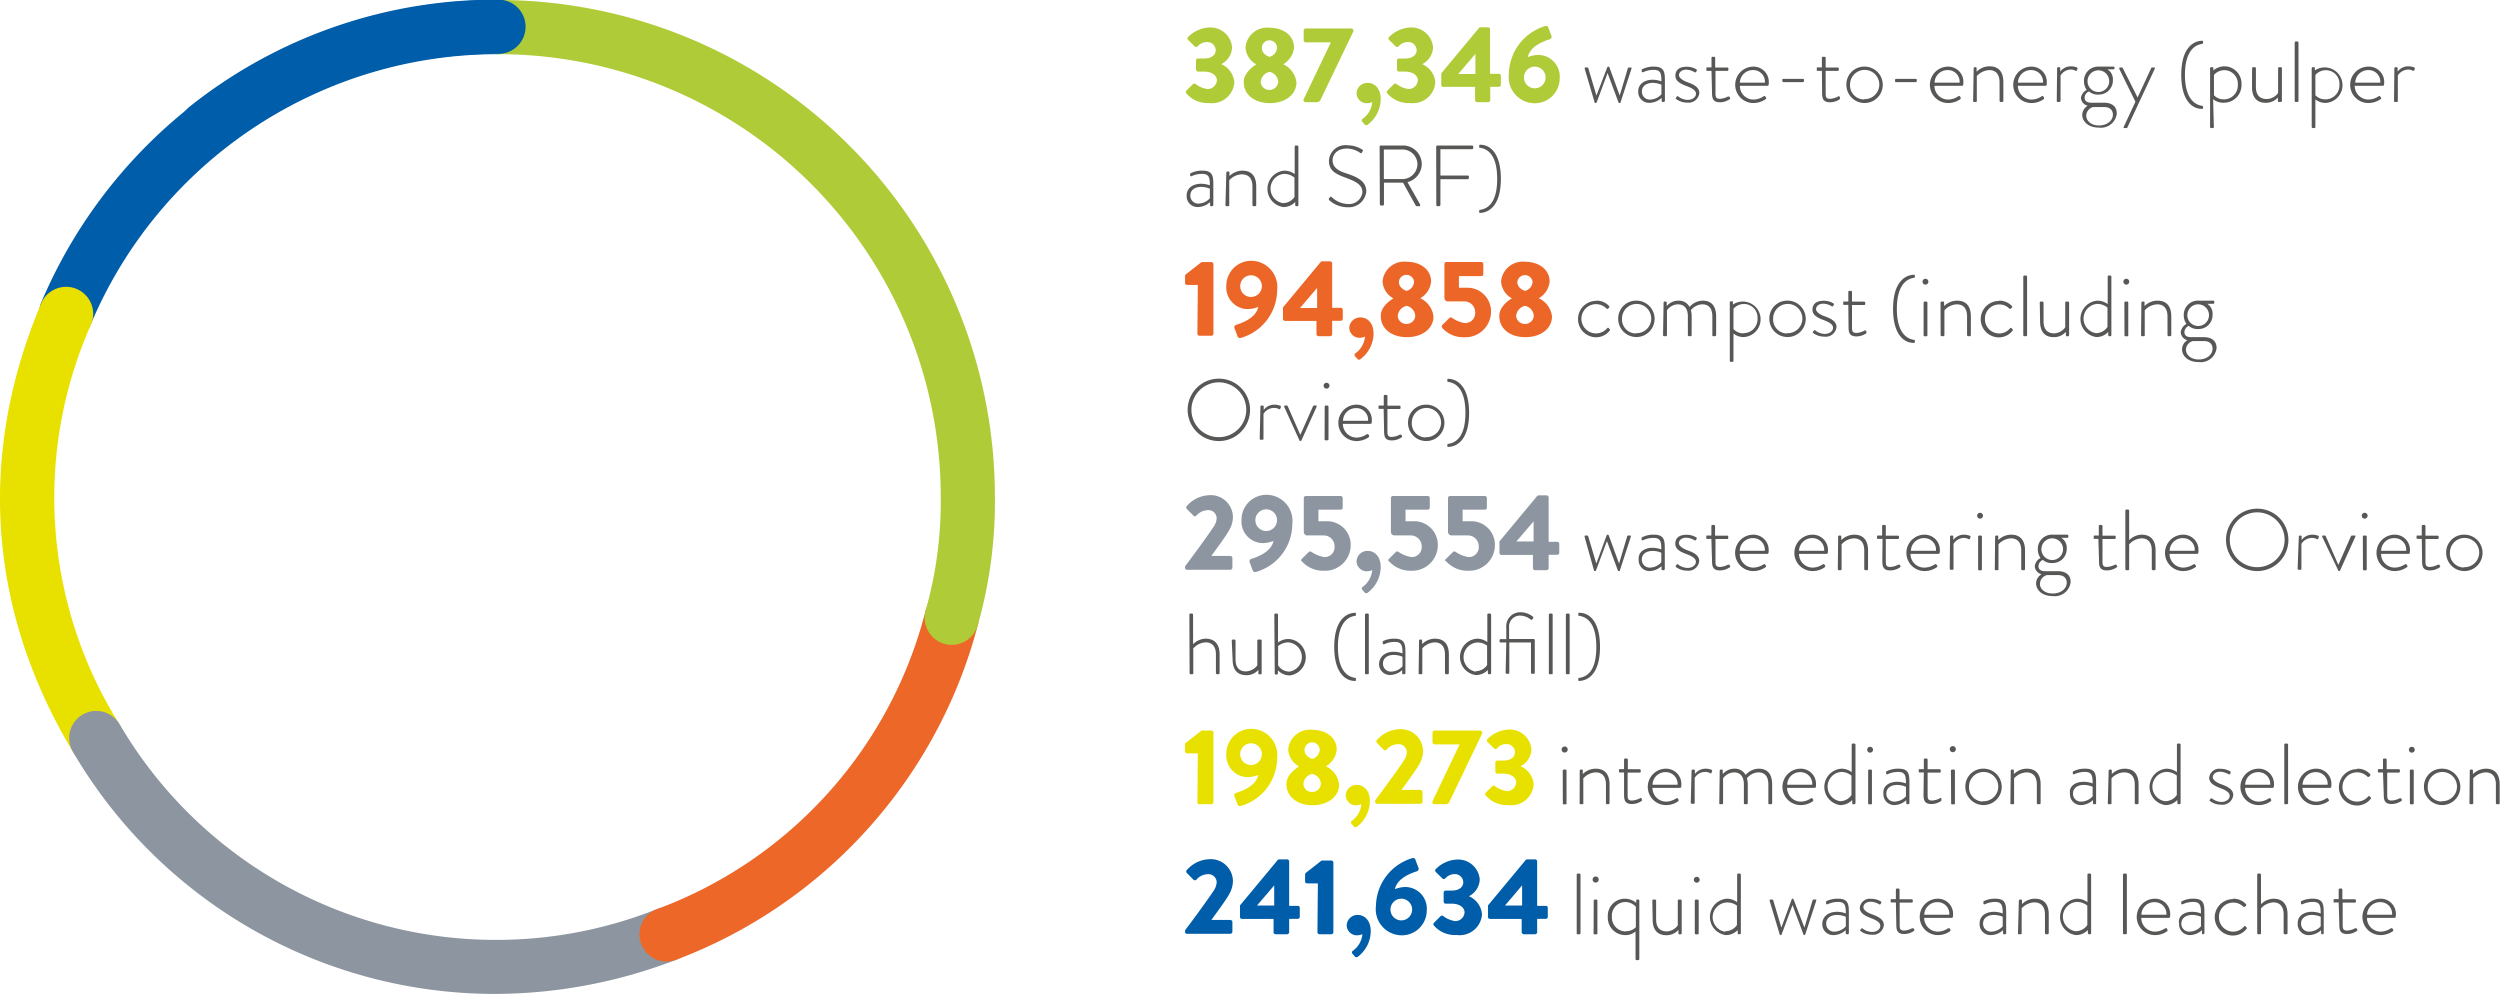 <svg xmlns="http://www.w3.org/2000/svg" viewBox="0 0 230.75 91.75"><defs><style>.cls-1{fill:#afcb37;}.cls-2{fill:#575756;}.cls-3{fill:#ec6627;}.cls-4{fill:#8d96a0;}.cls-5{fill:#e8e100;}.cls-6{fill:#005da9;}.cls-7{fill:#ec6728;}</style></defs><title>Risorsa 1</title><g id="Livello_2" data-name="Livello 2"><g id="Livello_1-2" data-name="Livello 1"><path class="cls-1" d="M350.14,522.09l.63-.63a.19.19,0,0,1,.25,0,2.4,2.4,0,0,0,1.1.46.87.87,0,0,0,.86-.8c0-.44-.44-.81-1.18-.81h-.56a.2.2,0,0,1-.19-.19v-.83a.19.19,0,0,1,.19-.19h.56c.7,0,1.07-.34,1.07-.77a.77.77,0,0,0-.8-.75,1.14,1.14,0,0,0-.87.4.19.19,0,0,1-.27,0l-.61-.6a.18.18,0,0,1,0-.26,2.94,2.94,0,0,1,1.91-.88,2,2,0,0,1,2.15,1.83,1.8,1.8,0,0,1-1,1.55v0a2,2,0,0,1,1.21,1.68,2.07,2.07,0,0,1-2.32,1.91,2.59,2.59,0,0,1-2.11-.89A.2.2,0,0,1,350.14,522.09Z" transform="translate(-240.66 -513.7)"/><path class="cls-1" d="M356.62,519.64v0a1.91,1.91,0,0,1-1-1.55,2,2,0,0,1,2.22-1.83c1.26,0,2.26.71,2.26,1.83a2,2,0,0,1-1,1.54v0a2.11,2.11,0,0,1,1.22,1.68c0,1.09-1,1.91-2.45,1.91s-2.41-.82-2.41-1.91C355.4,520.44,356.43,519.75,356.62,519.64Zm1.21,2.36a.8.8,0,0,0,.81-.75,1,1,0,0,0-.81-.92,1.06,1.06,0,0,0-.81.92A.79.79,0,0,0,357.83,522Zm.7-3.88a.7.7,0,0,0-1.4,0c0,.36.23.65.7.83A.93.93,0,0,0,358.53,518.12Z" transform="translate(-240.66 -513.7)"/><path class="cls-1" d="M361,522.83l2.5-5.22h-2.32a.2.2,0,0,1-.19-.19v-.9a.2.2,0,0,1,.19-.19h4.21a.2.2,0,0,1,.19.19v.07l-3,6.25a.41.41,0,0,1-.41.29h-1a.19.19,0,0,1-.2-.19Z" transform="translate(-240.66 -513.7)"/><path class="cls-1" d="M366.93,521.35c.49,0,1.17.38,1.17,1.51a3,3,0,0,1-1.19,2.34.2.2,0,0,1-.28,0l-.21-.24a.19.19,0,0,1,0-.29,2.11,2.11,0,0,0,.9-1.55,1.27,1.27,0,0,1-.52.11.94.94,0,0,1-.93-.93A1,1,0,0,1,366.93,521.35Z" transform="translate(-240.66 -513.7)"/><path class="cls-1" d="M368.69,522.09l.63-.63a.19.19,0,0,1,.25,0,2.4,2.4,0,0,0,1.1.46.87.87,0,0,0,.86-.8c0-.44-.45-.81-1.18-.81h-.56a.2.2,0,0,1-.19-.19v-.83a.19.19,0,0,1,.19-.19h.56c.69,0,1.07-.34,1.07-.77a.78.78,0,0,0-.8-.75,1.14,1.14,0,0,0-.87.4.19.19,0,0,1-.27,0l-.61-.6a.18.18,0,0,1,0-.26,2.94,2.94,0,0,1,1.91-.88,2,2,0,0,1,2.15,1.83,1.8,1.8,0,0,1-1,1.55v0a2,2,0,0,1,1.21,1.68,2.07,2.07,0,0,1-2.32,1.91,2.59,2.59,0,0,1-2.11-.89A.2.2,0,0,1,368.69,522.09Z" transform="translate(-240.66 -513.7)"/><path class="cls-1" d="M373.69,521.53v-1.06l3.48-4.19a.18.18,0,0,1,.15-.06H378a.19.19,0,0,1,.19.19v4.1H379a.18.18,0,0,1,.19.18v.83a.19.19,0,0,1-.19.19h-.79v1.23a.2.2,0,0,1-.19.19H377a.2.2,0,0,1-.19-.19v-1.22h-2.92A.19.19,0,0,1,373.69,521.53Zm3.15-1v-1.86l-1.58,1.86Z" transform="translate(-240.66 -513.7)"/><path class="cls-1" d="M383.27,516.11a.23.23,0,0,1,.31.16l.29.77c0,.12,0,.23-.19.29-.47.15-1.79.61-2,1.64a2.83,2.83,0,0,1,.94-.2,2,2,0,0,1,2,2.17,2.3,2.3,0,0,1-2.29,2.29,2.41,2.41,0,0,1-2.4-2.72A4.7,4.7,0,0,1,383.27,516.11Zm-1,5.74a1,1,0,1,0-.95-1A1,1,0,0,0,382.3,521.85Z" transform="translate(-240.66 -513.7)"/><path class="cls-2" d="M386.93,520.06c0-.08,0-.13.05-.13h.18s.09,0,.1.07l.75,2.52h0l1-2.6a.09.09,0,0,1,.1-.07h0a.1.1,0,0,1,.1.07l.95,2.6h0l.75-2.52c0-.06.06-.07.1-.07h.18c.07,0,.07.05.05.13l-1,3.07c0,.06,0,.08-.1.08h0a.11.11,0,0,1-.1-.08l-1-2.69h0l-1,2.69a.11.11,0,0,1-.1.08h0c-.05,0-.08,0-.1-.08Z" transform="translate(-240.66 -513.7)"/><path class="cls-2" d="M393.21,521.06a2.36,2.36,0,0,1,.8.15c0-.71-.07-1.06-.7-1.06a2.2,2.2,0,0,0-1,.22c-.06,0-.1,0-.12-.07l0-.09c0-.07,0-.11.05-.12a2.22,2.22,0,0,1,1.09-.24c1,0,1,.58,1,1.4V523a.11.11,0,0,1-.11.11h-.09c-.06,0-.08,0-.1-.09l0-.29a1.69,1.69,0,0,1-1.11.46,1,1,0,0,1-1.05-1.07C391.86,521.53,392.37,521.06,393.21,521.06Zm-.26,1.83a1.44,1.44,0,0,0,1.06-.49v-.88a2,2,0,0,0-.8-.17c-.61,0-1,.31-1,.78A.72.72,0,0,0,393,522.89Z" transform="translate(-240.66 -513.7)"/><path class="cls-2" d="M395.35,522.73l.08-.12a.09.09,0,0,1,.14,0,1.46,1.46,0,0,0,.86.31c.45,0,.77-.26.77-.57s-.36-.52-.9-.72-1-.45-1-.94.31-.83,1.05-.83a1.73,1.73,0,0,1,.9.25.12.12,0,0,1,0,.16l-.05.08a.1.1,0,0,1-.15,0,1.59,1.59,0,0,0-.73-.22c-.51,0-.69.3-.69.51s.29.47.76.64,1.12.42,1.12,1a1,1,0,0,1-1.13.89,1.69,1.69,0,0,1-1.05-.36A.11.11,0,0,1,395.35,522.73Z" transform="translate(-240.66 -513.7)"/><path class="cls-2" d="M398.63,520.24h-.38c-.08,0-.09,0-.09-.1V520c0-.06,0-.08.09-.08h.38v-.87a.1.1,0,0,1,.1-.11h.14a.1.1,0,0,1,.1.11v.88h1.11a.1.1,0,0,1,.11.1v.11a.1.1,0,0,1-.11.1H399v2c0,.37,0,.58.42.58a1.82,1.82,0,0,0,.73-.21c.07,0,.1,0,.12,0l.06.09a.1.1,0,0,1,0,.14,1.58,1.58,0,0,1-.93.3c-.66,0-.72-.4-.72-.91Z" transform="translate(-240.66 -513.7)"/><path class="cls-2" d="M402.47,519.85a1.41,1.41,0,0,1,1.45,1.46c0,.13,0,.31-.12.31h-2.55a1.26,1.26,0,0,0,1.24,1.27,1.72,1.72,0,0,0,.95-.3c.07-.05.1-.06.14,0l.08.11a.1.1,0,0,1,0,.13,2,2,0,0,1-1.16.38,1.68,1.68,0,0,1,0-3.36Zm1.09,1.48a1.07,1.07,0,0,0-1.09-1.16,1.19,1.19,0,0,0-1.22,1.16Z" transform="translate(-240.66 -513.7)"/><path class="cls-2" d="M405.17,521.17v-.08c0-.07,0-.11.09-.11h1.81a.1.1,0,0,1,.1.11v.08a.11.11,0,0,1-.1.11h-1.81A.1.1,0,0,1,405.17,521.17Z" transform="translate(-240.66 -513.7)"/><path class="cls-2" d="M408.82,520.24h-.37c-.08,0-.1,0-.1-.1V520c0-.06,0-.08.1-.08h.37v-.87a.1.1,0,0,1,.11-.11h.13a.11.11,0,0,1,.11.11v.88h1.11a.1.1,0,0,1,.1.1v.11a.09.09,0,0,1-.1.1h-1.11v2c0,.37,0,.58.41.58a1.77,1.77,0,0,0,.73-.21.08.08,0,0,1,.13,0l.05.09c0,.06,0,.11,0,.14a1.56,1.56,0,0,1-.93.3c-.66,0-.72-.4-.72-.91Z" transform="translate(-240.66 -513.7)"/><path class="cls-2" d="M412.69,519.85a1.68,1.68,0,1,1-1.61,1.67A1.64,1.64,0,0,1,412.69,519.85Zm0,3a1.35,1.35,0,1,0-1.27-1.36A1.3,1.3,0,0,0,412.69,522.88Z" transform="translate(-240.66 -513.7)"/><path class="cls-2" d="M415.57,521.17v-.08a.1.1,0,0,1,.1-.11h1.81a.1.1,0,0,1,.1.11v.08a.11.11,0,0,1-.1.11h-1.81A.1.1,0,0,1,415.57,521.17Z" transform="translate(-240.66 -513.7)"/><path class="cls-2" d="M420.44,519.85a1.4,1.4,0,0,1,1.44,1.46c0,.13,0,.31-.12.31h-2.55a1.27,1.27,0,0,0,1.25,1.27,1.68,1.68,0,0,0,.94-.3c.08-.05.11-.06.15,0l.08.11s0,.08,0,.13a2,2,0,0,1-1.16.38,1.68,1.68,0,0,1,0-3.36Zm1.09,1.48a1.07,1.07,0,0,0-1.09-1.16,1.19,1.19,0,0,0-1.22,1.16Z" transform="translate(-240.66 -513.7)"/><path class="cls-2" d="M422.83,520a.11.11,0,0,1,.11-.1H423a.09.09,0,0,1,.1.08l0,.34a1.7,1.7,0,0,1,1.18-.5c.9,0,1.29.57,1.29,1.46V523a.11.11,0,0,1-.1.11h-.15a.11.11,0,0,1-.1-.11v-1.71c0-.73-.35-1.12-.95-1.12a1.67,1.67,0,0,0-1.15.55V523c0,.07,0,.11-.1.11h-.15c-.06,0-.09,0-.09-.11Z" transform="translate(-240.66 -513.7)"/><path class="cls-2" d="M428.13,519.85a1.41,1.41,0,0,1,1.45,1.46c0,.13,0,.31-.12.31h-2.55a1.27,1.27,0,0,0,1.25,1.27,1.68,1.68,0,0,0,.94-.3c.07-.05.1-.06.14,0l.08.11s0,.08,0,.13a1.92,1.92,0,0,1-1.16.38,1.68,1.68,0,0,1,0-3.36Zm1.1,1.48a1.08,1.08,0,0,0-1.1-1.16,1.18,1.18,0,0,0-1.21,1.16Z" transform="translate(-240.66 -513.7)"/><path class="cls-2" d="M430.53,520a.1.1,0,0,1,.1-.1h.1a.1.1,0,0,1,.09.09l0,.32a1.23,1.23,0,0,1,1-.49,1.51,1.51,0,0,1,.5.09c.07,0,.11.08.09.15l-.07.16s-.07.06-.13,0a.93.93,0,0,0-.41-.1,1.12,1.12,0,0,0-.95.55V523a.1.1,0,0,1-.11.11h-.16c-.05,0-.08,0-.08-.11Z" transform="translate(-240.66 -513.7)"/><path class="cls-2" d="M433.26,522a1.38,1.38,0,0,1-.25-.8,1.31,1.31,0,0,1,1.4-1.35h1.31a.1.1,0,0,1,.11.1V520a.11.11,0,0,1-.07.1l-.58,0a1.09,1.09,0,0,1,.5,1,1.3,1.3,0,0,1-1.33,1.33,1.21,1.21,0,0,1-.87-.29.64.64,0,0,0-.41.57c0,.38.32.47.63.47h1.16c.69,0,1.18.31,1.18,1a1.47,1.47,0,0,1-1.63,1.3c-1.08,0-1.56-.64-1.56-1.18a1,1,0,0,1,.51-.84.8.8,0,0,1-.63-.73A1,1,0,0,1,433.26,522Zm1.14,3.28c.72,0,1.28-.43,1.28-1,0-.37-.23-.7-.82-.7h-1a.85.85,0,0,0-.64.77C433.21,524.82,433.63,525.28,434.4,525.28Zm.94-4.09a1,1,0,0,0-1-1,1,1,0,0,0-1,1,1,1,0,1,0,2,0Z" transform="translate(-240.66 -513.7)"/><path class="cls-2" d="M436.27,520.06c0-.07,0-.13.05-.13h.17a.13.13,0,0,1,.11.07l1.36,2.7h0l1.25-2.7a.1.1,0,0,1,.1-.07h.18c.07,0,.08.06.05.13l-2.52,5.4a.1.1,0,0,1-.1.06h-.18c-.07,0-.09,0-.06-.11l1.08-2.32Z" transform="translate(-240.66 -513.7)"/><path class="cls-2" d="M444,523.57v.12s0,.07-.1.06c-.92,0-1.91-.79-1.91-3.14s1-3.11,1.91-3.15c.06,0,.1,0,.1.07v.12a.08.08,0,0,1-.07.1c-.93.12-1.6,1-1.6,2.86s.67,2.73,1.6,2.86A.08.08,0,0,1,444,523.57Z" transform="translate(-240.66 -513.7)"/><path class="cls-2" d="M445,525.42a.1.1,0,0,1-.11.1h-.13a.1.1,0,0,1-.11-.1V520a.11.11,0,0,1,.12-.1h.08c.06,0,.09,0,.1.08l0,.22a1.65,1.65,0,0,1,1.05-.38,1.59,1.59,0,0,1,1.55,1.68,1.62,1.62,0,0,1-1.62,1.68,1.45,1.45,0,0,1-1-.33Zm.91-2.55a1.28,1.28,0,0,0,1.3-1.35,1.25,1.25,0,0,0-2.2-.9v1.87A1.2,1.2,0,0,0,445.94,522.87Z" transform="translate(-240.66 -513.7)"/><path class="cls-2" d="M448.53,520a.11.11,0,0,1,.11-.1h.14a.1.1,0,0,1,.1.1v1.72c0,.74.35,1.12,1,1.12a1.32,1.32,0,0,0,1.05-.56V520a.1.1,0,0,1,.11-.1h.14a.1.1,0,0,1,.1.1v3a.1.1,0,0,1-.1.11H451c-.06,0-.08,0-.09-.1l0-.31a1.49,1.49,0,0,1-1.11.49c-.89,0-1.28-.56-1.28-1.46Z" transform="translate(-240.66 -513.7)"/><path class="cls-2" d="M452.46,517.63a.11.11,0,0,1,.1-.1h.15a.11.11,0,0,1,.1.1V523c0,.07,0,.11-.1.11h-.16c-.06,0-.09,0-.09-.11Z" transform="translate(-240.66 -513.7)"/><path class="cls-2" d="M454.37,525.42a.1.1,0,0,1-.1.1h-.14a.1.1,0,0,1-.1-.1V520a.1.1,0,0,1,.11-.1h.09c.06,0,.09,0,.09.08l0,.22a1.64,1.64,0,1,1,1,3,1.48,1.48,0,0,1-.95-.33Zm.91-2.55a1.29,1.29,0,0,0,1.31-1.35,1.25,1.25,0,0,0-1.22-1.34,1.27,1.27,0,0,0-1,.44v1.87A1.22,1.22,0,0,0,455.28,522.87Z" transform="translate(-240.66 -513.7)"/><path class="cls-2" d="M459.27,519.85a1.41,1.41,0,0,1,1.45,1.46c0,.13,0,.31-.12.31H458a1.27,1.27,0,0,0,1.25,1.27,1.72,1.72,0,0,0,.95-.3c.07-.05.1-.06.14,0l.08.11a.1.1,0,0,1,0,.13,2,2,0,0,1-1.16.38,1.68,1.68,0,0,1,0-3.36Zm1.09,1.48a1.07,1.07,0,0,0-1.09-1.16,1.19,1.19,0,0,0-1.22,1.16Z" transform="translate(-240.66 -513.7)"/><path class="cls-2" d="M461.66,520a.11.11,0,0,1,.1-.1h.1a.1.1,0,0,1,.1.09l0,.32a1.23,1.23,0,0,1,1-.49,1.43,1.43,0,0,1,.49.09c.08,0,.12.08.09.15l-.06.16a.1.1,0,0,1-.13,0,.94.94,0,0,0-.42-.1,1.16,1.16,0,0,0-.95.55V523c0,.07,0,.11-.1.11h-.16c-.06,0-.09,0-.09-.11Z" transform="translate(-240.66 -513.7)"/><path class="cls-2" d="M351.53,530.66a2.36,2.36,0,0,1,.8.15c0-.71-.07-1.06-.7-1.06a2.2,2.2,0,0,0-1,.22c-.06,0-.1,0-.12-.07l0-.09c0-.07,0-.11.05-.12a2.22,2.22,0,0,1,1.09-.24c1,0,1,.58,1,1.4v1.77a.11.11,0,0,1-.11.11h-.09c-.06,0-.08,0-.1-.09l0-.29a1.69,1.69,0,0,1-1.11.46,1,1,0,0,1-1.05-1.07C350.18,531.13,350.69,530.66,351.53,530.66Zm-.26,1.83a1.44,1.44,0,0,0,1.06-.49v-.88a2,2,0,0,0-.8-.17c-.61,0-1,.31-1,.78A.72.72,0,0,0,351.27,532.49Z" transform="translate(-240.66 -513.7)"/><path class="cls-2" d="M353.85,529.63a.11.11,0,0,1,.12-.1h.08a.09.09,0,0,1,.09.08l0,.34a1.75,1.75,0,0,1,1.19-.5c.89,0,1.28.56,1.28,1.46v1.71a.1.1,0,0,1-.1.11h-.14a.11.11,0,0,1-.11-.11v-1.71c0-.74-.34-1.12-1-1.12a1.64,1.64,0,0,0-1.14.55v2.28a.1.1,0,0,1-.11.11h-.15a.1.1,0,0,1-.09-.11Z" transform="translate(-240.66 -513.7)"/><path class="cls-2" d="M359.16,529.45a1.62,1.62,0,0,1,1,.32v-2.54a.1.1,0,0,1,.1-.1h.15a.1.1,0,0,1,.09.1v5.39a.1.1,0,0,1-.1.11h-.08c-.06,0-.1,0-.11-.11l0-.28a1.49,1.49,0,0,1-1.1.47,1.69,1.69,0,0,1,.1-3.36Zm-.08,3a1.29,1.29,0,0,0,1.06-.57v-1.79a1.5,1.5,0,0,0-.95-.34,1.36,1.36,0,0,0-.11,2.7Z" transform="translate(-240.66 -513.7)"/><path class="cls-2" d="M363.34,532l.07-.09c.06-.07.12-.09.18,0a2.27,2.27,0,0,0,1.48.62,1.24,1.24,0,0,0,1.34-1.07c0-.71-.58-1-1.55-1.36s-1.54-.66-1.54-1.58a1.52,1.52,0,0,1,1.72-1.41,2.61,2.61,0,0,1,1.38.41.11.11,0,0,1,0,.16s-.05.08-.06.11-.1.09-.18,0a2.27,2.27,0,0,0-1.17-.38c-1,0-1.35.61-1.35,1.07,0,.68.52,1,1.32,1.24,1.1.37,1.79.76,1.79,1.68a1.63,1.63,0,0,1-1.74,1.43,2.55,2.55,0,0,1-1.69-.66C363.32,532.11,363.28,532.07,363.34,532Z" transform="translate(-240.66 -513.7)"/><path class="cls-2" d="M368,527.23a.1.1,0,0,1,.11-.1h2a1.73,1.73,0,0,1,1.78,1.71,1.75,1.75,0,0,1-1.32,1.67l1.17,2.07c0,.07,0,.15-.06.15h-.24a.13.13,0,0,1-.12-.08l-1.16-2.09H368.4v2a.12.12,0,0,1-.13.11h-.14a.11.11,0,0,1-.11-.11Zm2.07,3a1.4,1.4,0,0,0,1.42-1.39,1.38,1.38,0,0,0-1.43-1.34h-1.67v2.73Z" transform="translate(-240.66 -513.7)"/><path class="cls-2" d="M373.22,527.23a.11.11,0,0,1,.11-.1h3.2a.11.11,0,0,1,.11.1v.14a.11.11,0,0,1-.11.1h-2.92v2.43h2.53a.1.1,0,0,1,.1.11c0,.08,0,.23-.1.23h-2.53v2.38a.12.12,0,0,1-.13.11h-.14a.11.11,0,0,1-.11-.11Z" transform="translate(-240.66 -513.7)"/><path class="cls-2" d="M378.85,530.21c0-1.91-.65-2.74-1.59-2.87a.07.07,0,0,1-.07-.09v-.12s0-.07.1-.07c.92,0,1.9.8,1.9,3.15s-1,3.1-1.9,3.14a.08.08,0,0,1-.1-.06v-.12c0-.06,0-.1.07-.1C378.2,532.94,378.85,532.12,378.85,530.21Z" transform="translate(-240.66 -513.7)"/><path class="cls-3" d="M351.22,540h-1a.19.19,0,0,1-.18-.19v-.63a.28.28,0,0,1,.06-.15l1.46-1.14h.92a.19.19,0,0,1,.18.19v6.42a.19.19,0,0,1-.18.19h-1.11a.19.19,0,0,1-.19-.19Z" transform="translate(-240.66 -513.7)"/><path class="cls-3" d="M354.8,543.67c.47-.15,1.79-.61,2-1.64a2.88,2.88,0,0,1-.95.2,2,2,0,0,1-2-2.17,2.3,2.3,0,0,1,2.28-2.29,2.42,2.42,0,0,1,2.41,2.72,4.63,4.63,0,0,1-3.35,4.4.24.24,0,0,1-.31-.16l-.29-.77C354.57,543.84,354.6,543.73,354.8,543.67Zm2.33-3.56a1,1,0,1,0-1,1A1,1,0,0,0,357.13,540.11Z" transform="translate(-240.66 -513.7)"/><path class="cls-3" d="M359.08,543.13v-1.06l3.48-4.19a.18.18,0,0,1,.15-.06h.72a.19.19,0,0,1,.19.19v4.1h.79a.18.18,0,0,1,.19.18v.83a.19.19,0,0,1-.19.19h-.79v1.23a.2.2,0,0,1-.19.19h-1.07a.2.2,0,0,1-.19-.19v-1.22h-2.92A.19.19,0,0,1,359.08,543.13Zm3.15-1v-1.86l-1.58,1.86Z" transform="translate(-240.66 -513.7)"/><path class="cls-3" d="M366.26,543c.49,0,1.18.38,1.18,1.51a3,3,0,0,1-1.2,2.33.19.19,0,0,1-.28,0l-.21-.24a.18.18,0,0,1,0-.28,2.13,2.13,0,0,0,.9-1.55,1.27,1.27,0,0,1-.52.11.94.94,0,0,1-.93-.93A1,1,0,0,1,366.26,543Z" transform="translate(-240.66 -513.7)"/><path class="cls-3" d="M369.27,541.24v0a1.91,1.91,0,0,1-1-1.55,2,2,0,0,1,2.22-1.83c1.26,0,2.26.71,2.26,1.83a2,2,0,0,1-1,1.54v0a2.11,2.11,0,0,1,1.22,1.68c0,1.09-1,1.91-2.45,1.91s-2.41-.82-2.41-1.91C368.05,542,369.08,541.35,369.27,541.24Zm1.21,2.36a.8.8,0,0,0,.81-.75,1,1,0,0,0-.81-.92,1.06,1.06,0,0,0-.81.92A.79.79,0,0,0,370.48,543.6Zm.7-3.88a.7.7,0,0,0-.7-.65.69.69,0,0,0-.7.65c0,.36.23.65.7.83A.93.93,0,0,0,371.18,539.72Z" transform="translate(-240.66 -513.7)"/><path class="cls-3" d="M373.82,543.66l.63-.62a.19.19,0,0,1,.24,0,2.82,2.82,0,0,0,1.18.48.93.93,0,0,0,.95-1,1,1,0,0,0-1-1h-1.53a.33.33,0,0,1-.31-.35v-3.1a.19.19,0,0,1,.19-.19h3.21a.19.19,0,0,1,.19.19V539a.19.19,0,0,1-.19.19h-2.06v1.07H376a2.18,2.18,0,0,1,2.28,2.28,2.37,2.37,0,0,1-2.47,2.29,2.61,2.61,0,0,1-2-.83C373.71,543.85,373.7,543.78,373.82,543.66Z" transform="translate(-240.66 -513.7)"/><path class="cls-3" d="M380.21,541.24v0a1.91,1.91,0,0,1-1-1.55,2,2,0,0,1,2.21-1.83c1.27,0,2.27.71,2.27,1.83a2,2,0,0,1-1,1.54v0a2.11,2.11,0,0,1,1.22,1.68c0,1.09-1,1.91-2.46,1.91s-2.4-.82-2.4-1.91C379,542,380,541.35,380.21,541.24Zm1.21,2.36a.8.8,0,0,0,.81-.75,1,1,0,0,0-.82-.92,1.06,1.06,0,0,0-.81.92A.8.8,0,0,0,381.42,543.6Zm.7-3.88a.71.71,0,0,0-1.41,0c0,.36.23.65.7.83A.93.93,0,0,0,382.12,539.72Z" transform="translate(-240.66 -513.7)"/><path class="cls-2" d="M388,541.45a1.55,1.55,0,0,1,1.18.5.1.1,0,0,1,0,.14l-.08.08a.11.11,0,0,1-.17,0A1.35,1.35,0,1,0,389,544c.06-.07.1-.07.15,0l.09.08s.06.08,0,.13a1.59,1.59,0,0,1-1.25.62,1.68,1.68,0,0,1,0-3.36Z" transform="translate(-240.66 -513.7)"/><path class="cls-2" d="M391.63,541.45a1.68,1.68,0,1,1-1.61,1.67A1.65,1.65,0,0,1,391.63,541.45Zm0,3a1.35,1.35,0,1,0-1.26-1.36A1.3,1.3,0,0,0,391.63,544.48Z" transform="translate(-240.66 -513.7)"/><path class="cls-2" d="M394.21,541.63a.11.11,0,0,1,.11-.1h.09a.09.09,0,0,1,.09.08l0,.34a1.41,1.41,0,0,1,1.11-.5,1.11,1.11,0,0,1,1,.58,1.64,1.64,0,0,1,1.2-.58c.87,0,1.25.56,1.25,1.46v1.71a.11.11,0,0,1-.1.11h-.16c-.05,0-.09,0-.09-.11v-1.71c0-.74-.32-1.12-.92-1.12a1.42,1.42,0,0,0-1.06.54,2,2,0,0,1,.07.58v1.71a.1.1,0,0,1-.1.11h-.15a.1.1,0,0,1-.1-.11v-1.71c0-.74-.33-1.12-.93-1.12a1.29,1.29,0,0,0-1,.55v2.28a.1.1,0,0,1-.11.11h-.16a.1.1,0,0,1-.09-.11Z" transform="translate(-240.66 -513.7)"/><path class="cls-2" d="M400.66,547a.1.1,0,0,1-.1.1h-.14a.1.1,0,0,1-.1-.1v-5.39a.1.1,0,0,1,.11-.1h.09c.05,0,.09,0,.09.08l0,.22a1.64,1.64,0,1,1,1,3,1.45,1.45,0,0,1-.95-.33Zm.91-2.55a1.29,1.29,0,0,0,1.31-1.35,1.25,1.25,0,0,0-1.22-1.34,1.27,1.27,0,0,0-1,.44v1.87A1.22,1.22,0,0,0,401.57,544.47Z" transform="translate(-240.66 -513.7)"/><path class="cls-2" d="M405.58,541.45a1.68,1.68,0,1,1-1.61,1.67A1.64,1.64,0,0,1,405.58,541.45Zm0,3a1.35,1.35,0,1,0-1.26-1.36A1.3,1.3,0,0,0,405.58,544.48Z" transform="translate(-240.66 -513.7)"/><path class="cls-2" d="M408,544.33l.08-.12a.1.1,0,0,1,.15,0,1.42,1.42,0,0,0,.85.31c.46,0,.77-.26.77-.57s-.36-.52-.9-.72-1-.45-1-.94.31-.83,1.05-.83a1.73,1.73,0,0,1,.9.25.12.12,0,0,1,0,.16l-.05.08a.1.1,0,0,1-.15,0,1.59,1.59,0,0,0-.73-.22c-.51,0-.69.29-.69.51s.29.47.76.64,1.13.42,1.13,1a1,1,0,0,1-1.14.89,1.69,1.69,0,0,1-1.05-.36A.11.11,0,0,1,408,544.33Z" transform="translate(-240.66 -513.7)"/><path class="cls-2" d="M411.26,541.84h-.37c-.08,0-.1,0-.1-.1v-.13c0-.06,0-.08.1-.08h.37v-.87a.1.1,0,0,1,.11-.11h.13a.1.1,0,0,1,.1.11v.88h1.12a.1.1,0,0,1,.1.1v.11a.09.09,0,0,1-.1.1H411.6v2c0,.37,0,.58.42.58a1.82,1.82,0,0,0,.73-.21.08.08,0,0,1,.13,0l.05.09c0,.06,0,.11,0,.14a1.56,1.56,0,0,1-.93.3c-.66,0-.72-.4-.72-.91Z" transform="translate(-240.66 -513.7)"/><path class="cls-2" d="M417.4,545.17v.12s0,.07-.1.06c-.92,0-1.91-.79-1.91-3.14s1-3.11,1.91-3.15c.06,0,.1,0,.1.07v.12a.07.07,0,0,1-.06.09c-.94.13-1.6,1-1.6,2.87s.66,2.73,1.6,2.86C417.38,545.07,417.41,545.11,417.4,545.17Z" transform="translate(-240.66 -513.7)"/><path class="cls-2" d="M418.11,539.7a.27.27,0,1,1,.54,0,.27.27,0,0,1-.54,0Zm.1,1.93a.1.1,0,0,1,.1-.1h.14a.11.11,0,0,1,.11.1v3a.1.1,0,0,1-.11.11h-.16c-.05,0-.08-.05-.08-.11Z" transform="translate(-240.66 -513.7)"/><path class="cls-2" d="M419.77,541.63a.11.11,0,0,1,.12-.1H420a.09.09,0,0,1,.1.08l0,.34a1.75,1.75,0,0,1,1.19-.5c.89,0,1.28.56,1.28,1.46v1.71a.1.1,0,0,1-.1.11h-.14a.11.11,0,0,1-.11-.11v-1.71c0-.74-.34-1.12-.95-1.12a1.61,1.61,0,0,0-1.14.55v2.28a.1.1,0,0,1-.11.11h-.15a.1.1,0,0,1-.09-.11Z" transform="translate(-240.66 -513.7)"/><path class="cls-2" d="M425.17,541.45a1.58,1.58,0,0,1,1.19.5.09.09,0,0,1,0,.14l-.08.08a.11.11,0,0,1-.17,0,1.29,1.29,0,0,0-.92-.37,1.31,1.31,0,0,0-1.32,1.33,1.32,1.32,0,0,0,1.31,1.35,1.3,1.3,0,0,0,1-.47c.06-.07.11-.07.16,0l.08.08s.06.08,0,.13a1.6,1.6,0,0,1-1.26.62,1.68,1.68,0,0,1,0-3.36Z" transform="translate(-240.66 -513.7)"/><path class="cls-2" d="M427.41,539.23a.1.1,0,0,1,.1-.1h.14a.11.11,0,0,1,.11.1v5.39a.1.1,0,0,1-.11.11h-.16c-.05,0-.08-.05-.08-.11Z" transform="translate(-240.66 -513.7)"/><path class="cls-2" d="M428.93,541.63a.1.1,0,0,1,.1-.1h.14a.11.11,0,0,1,.11.1v1.72c0,.74.34,1.12,1,1.12a1.32,1.32,0,0,0,1-.56v-2.28a.1.1,0,0,1,.11-.1h.14a.11.11,0,0,1,.11.1v3a.11.11,0,0,1-.11.11h-.09c-.07,0-.09-.05-.1-.1l0-.31a1.47,1.47,0,0,1-1.11.49c-.89,0-1.27-.56-1.27-1.46Z" transform="translate(-240.66 -513.7)"/><path class="cls-2" d="M434.2,541.45a1.62,1.62,0,0,1,1,.32v-2.54a.1.1,0,0,1,.1-.1h.15a.1.1,0,0,1,.09.1v5.39a.1.1,0,0,1-.1.11h-.08c-.06,0-.1,0-.11-.11l0-.28a1.49,1.49,0,0,1-1.1.47,1.69,1.69,0,0,1,.1-3.36Zm-.08,3a1.29,1.29,0,0,0,1.06-.57v-1.79a1.5,1.5,0,0,0-.95-.34,1.36,1.36,0,0,0-.11,2.7Z" transform="translate(-240.66 -513.7)"/><path class="cls-2" d="M436.65,539.7a.27.27,0,1,1,.54,0,.27.27,0,0,1-.54,0Zm.09,1.93a.11.11,0,0,1,.1-.1H437a.11.11,0,0,1,.1.1v3c0,.07,0,.11-.1.11h-.16c-.06,0-.09-.05-.09-.11Z" transform="translate(-240.66 -513.7)"/><path class="cls-2" d="M438.31,541.63a.11.11,0,0,1,.11-.1h.08a.09.09,0,0,1,.1.08l0,.34a1.7,1.7,0,0,1,1.18-.5c.9,0,1.29.56,1.29,1.46v1.71a.11.11,0,0,1-.1.11h-.15a.11.11,0,0,1-.1-.11v-1.71c0-.74-.35-1.12-.95-1.12a1.65,1.65,0,0,0-1.15.55v2.28c0,.07,0,.11-.1.11h-.15c-.06,0-.09-.05-.09-.11Z" transform="translate(-240.66 -513.7)"/><path class="cls-2" d="M442.47,543.6a1.38,1.38,0,0,1-.25-.8,1.31,1.31,0,0,1,1.4-1.35h1.31a.1.1,0,0,1,.11.1v.09a.11.11,0,0,1-.08.1l-.57,0a1.08,1.08,0,0,1,.49,1,1.29,1.29,0,0,1-1.32,1.33,1.26,1.26,0,0,1-.88-.29.65.65,0,0,0-.4.57c0,.38.32.47.63.47h1.16c.69,0,1.18.31,1.18,1a1.47,1.47,0,0,1-1.63,1.3c-1.09,0-1.56-.64-1.56-1.18a1,1,0,0,1,.5-.84.8.8,0,0,1-.62-.73A1,1,0,0,1,442.47,543.6Zm1.14,3.28c.72,0,1.27-.43,1.27-1,0-.37-.22-.7-.81-.7h-1a.85.85,0,0,0-.65.77C442.41,546.42,442.84,546.88,443.61,546.88Zm.94-4.09a1,1,0,0,0-1-1,1,1,0,0,0-1,1,1,1,0,0,0,1,1A1,1,0,0,0,444.55,542.79Z" transform="translate(-240.66 -513.7)"/><path class="cls-2" d="M353.16,548.65a2.88,2.88,0,1,1-2.88,2.89A2.88,2.88,0,0,1,353.16,548.65Zm0,5.4a2.53,2.53,0,1,0-2.53-2.51A2.52,2.52,0,0,0,353.16,554.05Z" transform="translate(-240.66 -513.7)"/><path class="cls-2" d="M357,551.23a.11.11,0,0,1,.11-.1h.09a.1.1,0,0,1,.1.09l0,.32a1.23,1.23,0,0,1,1-.49,1.43,1.43,0,0,1,.49.09c.08,0,.12.08.09.15l-.06.16a.1.1,0,0,1-.13,0,.93.93,0,0,0-.41-.1,1.16,1.16,0,0,0-1,.55v2.28c0,.07,0,.11-.1.11h-.16c-.06,0-.09-.05-.09-.11Z" transform="translate(-240.66 -513.7)"/><path class="cls-2" d="M359.19,551.25c0-.07,0-.12.05-.12h.17a.11.11,0,0,1,.11.07l1.16,2.64h0l1.17-2.64a.11.11,0,0,1,.11-.07h.17c.07,0,.08,0,.05.12l-1.39,3.08s-.06.08-.1.08h0c-.05,0-.07,0-.1-.08Z" transform="translate(-240.66 -513.7)"/><path class="cls-2" d="M362.83,549.3a.27.27,0,1,1,.54,0,.27.27,0,0,1-.54,0Zm.1,1.93a.1.1,0,0,1,.1-.1h.14a.11.11,0,0,1,.11.1v3a.1.1,0,0,1-.11.11H363c-.05,0-.08-.05-.08-.11Z" transform="translate(-240.66 -513.7)"/><path class="cls-2" d="M365.84,551.05a1.4,1.4,0,0,1,1.44,1.46c0,.13,0,.31-.12.31h-2.55a1.27,1.27,0,0,0,1.25,1.27,1.68,1.68,0,0,0,.94-.3c.08,0,.11-.06.15,0l.08.11s0,.08,0,.13a2,2,0,0,1-1.16.38,1.68,1.68,0,0,1,0-3.36Zm1.09,1.49a1.07,1.07,0,0,0-1.09-1.17,1.19,1.19,0,0,0-1.22,1.17Z" transform="translate(-240.66 -513.7)"/><path class="cls-2" d="M368.37,551.44H368c-.08,0-.1,0-.1-.1v-.13c0-.06,0-.08.1-.08h.38v-.87a.1.1,0,0,1,.1-.11h.13a.11.11,0,0,1,.11.11v.88h1.11a.1.1,0,0,1,.1.1v.11a.09.09,0,0,1-.1.1h-1.11v2c0,.37,0,.58.41.58a1.77,1.77,0,0,0,.73-.21c.07,0,.11,0,.13,0l.06.09a.1.1,0,0,1,0,.14,1.56,1.56,0,0,1-.93.3c-.66,0-.71-.4-.71-.91Z" transform="translate(-240.66 -513.7)"/><path class="cls-2" d="M372.23,551.05a1.68,1.68,0,1,1-1.61,1.67A1.65,1.65,0,0,1,372.23,551.05Zm0,3a1.35,1.35,0,1,0-1.26-1.36A1.3,1.3,0,0,0,372.23,554.08Z" transform="translate(-240.66 -513.7)"/><path class="cls-2" d="M375.92,551.81c0-1.91-.66-2.74-1.59-2.86-.05,0-.08,0-.08-.1v-.12c0-.05,0-.07.11-.07.91.05,1.9.8,1.9,3.15s-1,3.1-1.9,3.14c-.07,0-.1,0-.11-.06v-.12c0-.06,0-.1.08-.1C375.26,554.54,375.92,553.72,375.92,551.81Z" transform="translate(-240.66 -513.7)"/><path class="cls-4" d="M350.06,565.94c.58-.76,2.06-2.77,2.65-3.67a1.56,1.56,0,0,0,.25-.76.77.77,0,0,0-.87-.72,1.43,1.43,0,0,0-1,.5.19.19,0,0,1-.28,0l-.61-.62a.19.19,0,0,1,0-.26,2.88,2.88,0,0,1,2-1,2.05,2.05,0,0,1,2.26,2,2.53,2.53,0,0,1-.39,1.3c-.32.57-1.13,1.64-1.6,2.3h1.75a.2.2,0,0,1,.19.19v.9a.2.2,0,0,1-.19.19h-4a.19.19,0,0,1-.19-.19Z" transform="translate(-240.66 -513.7)"/><path class="cls-4" d="M356.2,565.27c.47-.15,1.8-.61,2-1.64a2.88,2.88,0,0,1-.95.2,2,2,0,0,1-2-2.17,2.3,2.3,0,0,1,2.29-2.29,2.41,2.41,0,0,1,2.4,2.72,4.62,4.62,0,0,1-3.35,4.4.24.24,0,0,1-.31-.16l-.29-.77C356,565.44,356,565.33,356.2,565.27Zm2.33-3.56a1,1,0,1,0-.95,1A1,1,0,0,0,358.53,561.71Z" transform="translate(-240.66 -513.7)"/><path class="cls-4" d="M360.84,565.26l.63-.62a.2.2,0,0,1,.24,0,2.89,2.89,0,0,0,1.19.48.92.92,0,0,0,.94-1,1,1,0,0,0-1-1h-1.53a.33.33,0,0,1-.31-.35v-3.1a.19.19,0,0,1,.19-.19h3.21a.19.19,0,0,1,.19.19v.88a.19.19,0,0,1-.19.19h-2.05v1.07h.7a2.18,2.18,0,0,1,2.28,2.28,2.37,2.37,0,0,1-2.47,2.29,2.63,2.63,0,0,1-2-.83C360.73,565.45,360.72,565.38,360.84,565.26Z" transform="translate(-240.66 -513.7)"/><path class="cls-4" d="M366.93,564.55c.49,0,1.17.38,1.17,1.51a3,3,0,0,1-1.19,2.34.2.2,0,0,1-.28,0l-.21-.24a.18.18,0,0,1,0-.28,2.16,2.16,0,0,0,.9-1.56,1.27,1.27,0,0,1-.52.11.94.94,0,0,1-.93-.93A1,1,0,0,1,366.93,564.55Z" transform="translate(-240.66 -513.7)"/><path class="cls-4" d="M368.88,565.26l.63-.62a.2.2,0,0,1,.24,0,2.89,2.89,0,0,0,1.19.48.92.92,0,0,0,.94-1,1,1,0,0,0-1-1h-1.53a.33.33,0,0,1-.31-.35v-3.1a.19.19,0,0,1,.19-.19h3.21a.19.19,0,0,1,.19.19v.88a.19.19,0,0,1-.19.19h-2.05v1.07h.7a2.18,2.18,0,0,1,2.28,2.28,2.37,2.37,0,0,1-2.46,2.29,2.64,2.64,0,0,1-2-.83C368.77,565.45,368.76,565.38,368.88,565.26Z" transform="translate(-240.66 -513.7)"/><path class="cls-4" d="M374.15,565.26l.63-.62a.2.2,0,0,1,.24,0,2.89,2.89,0,0,0,1.19.48.92.92,0,0,0,.94-1,1,1,0,0,0-1-1h-1.53a.33.33,0,0,1-.31-.35v-3.1a.19.19,0,0,1,.19-.19h3.21a.19.19,0,0,1,.19.19v.88a.19.19,0,0,1-.19.19h-2.05v1.07h.7a2.18,2.18,0,0,1,2.28,2.28,2.37,2.37,0,0,1-2.46,2.29,2.64,2.64,0,0,1-2-.83C374,565.45,374,565.38,374.15,565.26Z" transform="translate(-240.66 -513.7)"/><path class="cls-4" d="M379.06,564.73v-1.06l3.48-4.19a.18.18,0,0,1,.15-.06h.72a.19.19,0,0,1,.19.19v4.1h.79a.18.18,0,0,1,.19.18v.83a.19.19,0,0,1-.19.19h-.79v1.23a.2.2,0,0,1-.19.19h-1.07a.2.2,0,0,1-.19-.19v-1.22h-2.92A.19.19,0,0,1,379.06,564.73Zm3.15-1.05v-1.86l-1.59,1.86Z" transform="translate(-240.66 -513.7)"/><path class="cls-2" d="M386.92,563.26c0-.08,0-.13.05-.13h.18s.09,0,.1.07l.75,2.52h0l.95-2.6a.09.09,0,0,1,.1-.07h0a.1.1,0,0,1,.1.07l.95,2.6h0l.75-2.52c0-.06.06-.07.1-.07h.18c.07,0,.07,0,.05.13l-1,3.07c0,.06,0,.08-.1.08h0a.11.11,0,0,1-.1-.08l-1-2.69h0l-1,2.69a.11.11,0,0,1-.1.08h0c-.05,0-.08,0-.1-.08Z" transform="translate(-240.66 -513.7)"/><path class="cls-2" d="M393.2,564.26a2.64,2.64,0,0,1,.8.15c0-.71-.07-1.06-.7-1.06a2.2,2.2,0,0,0-1,.22c-.06,0-.1,0-.12-.07l0-.09c0-.07,0-.11.05-.12a2.22,2.22,0,0,1,1.09-.24c1,0,1,.58,1,1.4v1.77a.11.11,0,0,1-.11.11h-.09c-.06,0-.08,0-.1-.09l0-.29a1.69,1.69,0,0,1-1.11.46,1,1,0,0,1-1-1.07C391.85,564.73,392.36,564.26,393.2,564.26Zm-.26,1.83a1.44,1.44,0,0,0,1.06-.49v-.88a2,2,0,0,0-.8-.17c-.61,0-1,.31-1,.78A.72.72,0,0,0,392.94,566.09Z" transform="translate(-240.66 -513.7)"/><path class="cls-2" d="M395.34,565.93l.08-.12a.09.09,0,0,1,.14,0,1.46,1.46,0,0,0,.86.31c.46,0,.77-.26.77-.57s-.36-.52-.9-.72-1-.44-1-.94.31-.83,1.05-.83a1.73,1.73,0,0,1,.9.25.12.12,0,0,1,0,.16l-.05.08a.1.1,0,0,1-.15,0,1.59,1.59,0,0,0-.73-.22c-.51,0-.69.3-.69.51s.29.47.76.64,1.12.42,1.12,1a1,1,0,0,1-1.13.89,1.69,1.69,0,0,1-1.05-.36A.11.11,0,0,1,395.34,565.93Z" transform="translate(-240.66 -513.7)"/><path class="cls-2" d="M398.62,563.44h-.38c-.08,0-.09,0-.09-.1v-.13c0-.06,0-.08.09-.08h.38v-.87a.1.1,0,0,1,.1-.11h.14a.1.1,0,0,1,.1.11v.88h1.11a.1.1,0,0,1,.11.1v.11a.1.1,0,0,1-.11.1H399v2c0,.37,0,.58.42.58a1.82,1.82,0,0,0,.73-.21c.07,0,.1,0,.12,0l.06.09a.1.1,0,0,1,0,.14,1.58,1.58,0,0,1-.93.3c-.66,0-.72-.4-.72-.91Z" transform="translate(-240.66 -513.7)"/><path class="cls-2" d="M402.46,563.05a1.41,1.41,0,0,1,1.45,1.46c0,.13,0,.31-.12.31h-2.55a1.26,1.26,0,0,0,1.24,1.27,1.72,1.72,0,0,0,.95-.3c.07,0,.1-.06.14,0l.08.11a.1.1,0,0,1,0,.13,2,2,0,0,1-1.16.38,1.68,1.68,0,0,1,0-3.36Zm1.09,1.49a1.07,1.07,0,0,0-1.09-1.17,1.19,1.19,0,0,0-1.22,1.17Z" transform="translate(-240.66 -513.7)"/><path class="cls-2" d="M407.93,563.05a1.41,1.41,0,0,1,1.45,1.46c0,.13,0,.31-.12.31h-2.55a1.26,1.26,0,0,0,1.24,1.27,1.69,1.69,0,0,0,.95-.3c.07,0,.1-.06.14,0l.08.11s0,.08,0,.13a1.92,1.92,0,0,1-1.16.38,1.68,1.68,0,0,1,0-3.36Zm1.1,1.49a1.08,1.08,0,0,0-1.1-1.17,1.2,1.2,0,0,0-1.22,1.17Z" transform="translate(-240.66 -513.7)"/><path class="cls-2" d="M410.32,563.23a.11.11,0,0,1,.12-.1h.08a.09.09,0,0,1,.09.08l0,.34a1.75,1.75,0,0,1,1.19-.5c.89,0,1.28.57,1.28,1.46v1.71a.1.1,0,0,1-.1.11h-.14a.11.11,0,0,1-.11-.11v-1.71c0-.73-.34-1.12-.95-1.12a1.64,1.64,0,0,0-1.14.55v2.28a.1.1,0,0,1-.11.11h-.15a.1.1,0,0,1-.09-.11Z" transform="translate(-240.66 -513.7)"/><path class="cls-2" d="M414.42,563.44H414c-.08,0-.09,0-.09-.1v-.13c0-.06,0-.08.09-.08h.38v-.87a.1.1,0,0,1,.1-.11h.14a.1.1,0,0,1,.1.11v.88h1.11a.1.1,0,0,1,.11.1v.11a.1.1,0,0,1-.11.1h-1.11v2c0,.37,0,.58.42.58a1.82,1.82,0,0,0,.73-.21c.07,0,.1,0,.12,0l.06.09a.1.1,0,0,1,0,.14,1.58,1.58,0,0,1-.93.3c-.66,0-.72-.4-.72-.91Z" transform="translate(-240.66 -513.7)"/><path class="cls-2" d="M418.26,563.05a1.41,1.41,0,0,1,1.45,1.46c0,.13,0,.31-.12.31H417a1.26,1.26,0,0,0,1.24,1.27,1.72,1.72,0,0,0,1-.3c.07,0,.1-.06.14,0l.08.11a.1.1,0,0,1,0,.13,2,2,0,0,1-1.16.38,1.68,1.68,0,0,1,0-3.36Zm1.09,1.49a1.07,1.07,0,0,0-1.09-1.17,1.19,1.19,0,0,0-1.22,1.17Z" transform="translate(-240.66 -513.7)"/><path class="cls-2" d="M420.65,563.23a.11.11,0,0,1,.1-.1h.1a.1.1,0,0,1,.1.09l0,.32a1.23,1.23,0,0,1,1-.49,1.43,1.43,0,0,1,.49.09c.08,0,.12.08.09.15l-.06.16a.1.1,0,0,1-.13,0,.94.94,0,0,0-.42-.1,1.16,1.16,0,0,0-.95.55v2.28c0,.07,0,.11-.1.11h-.16c-.06,0-.09-.05-.09-.11Z" transform="translate(-240.66 -513.7)"/><path class="cls-2" d="M423.15,561.3a.27.27,0,1,1,.54,0,.27.27,0,0,1-.54,0Zm.09,1.93a.11.11,0,0,1,.11-.1h.14a.1.1,0,0,1,.1.1v3c0,.07,0,.11-.1.11h-.16c-.06,0-.09-.05-.09-.11Z" transform="translate(-240.66 -513.7)"/><path class="cls-2" d="M424.81,563.23a.11.11,0,0,1,.11-.1H425a.09.09,0,0,1,.1.08l0,.34a1.7,1.7,0,0,1,1.18-.5c.9,0,1.29.57,1.29,1.46v1.71a.11.11,0,0,1-.1.11h-.15a.11.11,0,0,1-.1-.11v-1.71c0-.73-.34-1.12-.95-1.12a1.67,1.67,0,0,0-1.15.55v2.28c0,.07,0,.11-.1.11h-.15c-.06,0-.09-.05-.09-.11Z" transform="translate(-240.66 -513.7)"/><path class="cls-2" d="M429,565.2a1.38,1.38,0,0,1-.25-.8,1.31,1.31,0,0,1,1.4-1.35h1.31a.1.1,0,0,1,.11.1v.09a.11.11,0,0,1-.07.1l-.58,0a1.09,1.09,0,0,1,.5,1,1.3,1.3,0,0,1-1.33,1.33,1.21,1.21,0,0,1-.87-.29.64.64,0,0,0-.41.57c0,.38.32.47.63.47h1.16c.69,0,1.18.31,1.18,1a1.47,1.47,0,0,1-1.63,1.3c-1.09,0-1.56-.63-1.56-1.18a1,1,0,0,1,.51-.84.8.8,0,0,1-.63-.73A1,1,0,0,1,429,565.2Zm1.14,3.28c.72,0,1.28-.43,1.28-1,0-.37-.23-.7-.82-.7h-1a.85.85,0,0,0-.65.77C428.91,568,429.34,568.48,430.11,568.48Zm.94-4.09a1,1,0,0,0-1-1,1,1,0,0,0-1,1,1,1,0,1,0,2,0Z" transform="translate(-240.66 -513.7)"/><path class="cls-2" d="M434.34,563.44H434c-.08,0-.09,0-.09-.1v-.13c0-.06,0-.08.09-.08h.38v-.87a.1.1,0,0,1,.1-.11h.14a.11.11,0,0,1,.1.11v.88h1.11a.1.1,0,0,1,.11.1v.11a.1.1,0,0,1-.11.1h-1.11v2c0,.37,0,.58.42.58a1.82,1.82,0,0,0,.73-.21c.07,0,.1,0,.12,0l.06.09a.1.1,0,0,1,0,.14,1.58,1.58,0,0,1-.93.3c-.67,0-.72-.4-.72-.91Z" transform="translate(-240.66 -513.7)"/><path class="cls-2" d="M436.83,560.83a.11.11,0,0,1,.12-.1h.12a.11.11,0,0,1,.11.1v2.73a1.7,1.7,0,0,1,1.16-.51c.83,0,1.28.51,1.28,1.46v1.71a.1.1,0,0,1-.1.11h-.14a.11.11,0,0,1-.11-.11v-1.71c0-.73-.34-1.12-.95-1.12a1.61,1.61,0,0,0-1.14.56v2.27a.1.1,0,0,1-.11.11h-.15a.1.1,0,0,1-.09-.11Z" transform="translate(-240.66 -513.7)"/><path class="cls-2" d="M442.14,563.05a1.4,1.4,0,0,1,1.44,1.46c0,.13,0,.31-.11.31h-2.56a1.27,1.27,0,0,0,1.25,1.27,1.72,1.72,0,0,0,.95-.3c.07,0,.1-.06.14,0l.08.11a.1.1,0,0,1,0,.13,2,2,0,0,1-1.16.38,1.68,1.68,0,0,1,0-3.36Zm1.09,1.49a1.07,1.07,0,0,0-1.09-1.17,1.19,1.19,0,0,0-1.22,1.17Z" transform="translate(-240.66 -513.7)"/><path class="cls-2" d="M449,560.65a2.88,2.88,0,1,1-2.88,2.89A2.88,2.88,0,0,1,449,560.65Zm0,5.4a2.53,2.53,0,1,0-2.53-2.51A2.52,2.52,0,0,0,449,566.05Z" transform="translate(-240.66 -513.7)"/><path class="cls-2" d="M452.84,563.23a.11.11,0,0,1,.11-.1H453a.1.1,0,0,1,.1.09l0,.32a1.23,1.23,0,0,1,1-.49,1.51,1.51,0,0,1,.5.09c.07,0,.11.08.08.15l-.06.16s-.07.06-.13,0a.93.93,0,0,0-.41-.1,1.16,1.16,0,0,0-1,.55v2.28c0,.07,0,.11-.1.11h-.16c-.06,0-.09-.05-.09-.11Z" transform="translate(-240.66 -513.7)"/><path class="cls-2" d="M455,563.25c0-.07,0-.12.05-.12h.17a.11.11,0,0,1,.11.07l1.16,2.64h0l1.16-2.64a.11.11,0,0,1,.11-.07H458c.08,0,.08,0,.05.12l-1.39,3.08a.11.11,0,0,1-.1.08h0c-.05,0-.07,0-.09-.08Z" transform="translate(-240.66 -513.7)"/><path class="cls-2" d="M458.65,561.3a.27.27,0,1,1,.54,0,.27.27,0,0,1-.54,0Zm.1,1.93a.1.1,0,0,1,.1-.1H459a.11.11,0,0,1,.11.1v3a.1.1,0,0,1-.11.11h-.16c-.05,0-.08-.05-.08-.11Z" transform="translate(-240.66 -513.7)"/><path class="cls-2" d="M461.66,563.05a1.4,1.4,0,0,1,1.44,1.46c0,.13,0,.31-.11.31h-2.56a1.27,1.27,0,0,0,1.25,1.27,1.72,1.72,0,0,0,.95-.3c.07,0,.1-.06.14,0l.08.11a.1.1,0,0,1,0,.13,2,2,0,0,1-1.16.38,1.68,1.68,0,0,1,0-3.36Zm1.09,1.49a1.07,1.07,0,0,0-1.09-1.17,1.19,1.19,0,0,0-1.22,1.17Z" transform="translate(-240.66 -513.7)"/><path class="cls-2" d="M464.19,563.44h-.38c-.08,0-.1,0-.1-.1v-.13c0-.06,0-.08.1-.08h.38v-.87a.1.1,0,0,1,.1-.11h.14a.11.11,0,0,1,.1.11v.88h1.11a.1.1,0,0,1,.11.1v.11a.1.1,0,0,1-.11.1h-1.11v2c0,.37,0,.58.42.58a1.72,1.72,0,0,0,.72-.21c.08,0,.11,0,.13,0l.06.09a.1.1,0,0,1,0,.14,1.55,1.55,0,0,1-.92.3c-.67,0-.72-.4-.72-.91Z" transform="translate(-240.66 -513.7)"/><path class="cls-2" d="M468.05,563.05a1.68,1.68,0,1,1-1.61,1.67A1.64,1.64,0,0,1,468.05,563.05Zm0,3a1.35,1.35,0,1,0-1.26-1.36A1.3,1.3,0,0,0,468.05,566.08Z" transform="translate(-240.66 -513.7)"/><path class="cls-2" d="M350.44,570.43a.1.1,0,0,1,.11-.1h.13a.11.11,0,0,1,.1.1v2.73a1.7,1.7,0,0,1,1.16-.51c.83,0,1.29.51,1.29,1.46v1.71a.11.11,0,0,1-.11.11H353a.11.11,0,0,1-.11-.11v-1.71c0-.73-.34-1.12-.95-1.12a1.61,1.61,0,0,0-1.14.56v2.27c0,.07,0,.11-.1.11h-.16s-.08,0-.08-.11Z" transform="translate(-240.66 -513.7)"/><path class="cls-2" d="M354.35,572.83a.11.11,0,0,1,.1-.1h.15a.11.11,0,0,1,.1.1v1.72c0,.74.34,1.12.95,1.12a1.37,1.37,0,0,0,1.06-.56v-2.28a.09.09,0,0,1,.1-.1H357a.11.11,0,0,1,.11.1v3a.11.11,0,0,1-.11.11h-.09c-.07,0-.09,0-.1-.1l0-.31a1.46,1.46,0,0,1-1.1.49c-.9,0-1.28-.56-1.28-1.46Z" transform="translate(-240.66 -513.7)"/><path class="cls-2" d="M358.28,570.43a.1.1,0,0,1,.1-.1h.14a.11.11,0,0,1,.1.1V573a1.64,1.64,0,0,1,1-.32,1.69,1.69,0,0,1,.1,3.36,1.48,1.48,0,0,1-1.11-.48l0,.29c0,.07-.05.11-.11.11h-.08a.1.1,0,0,1-.1-.11Zm1.39,5.26a1.36,1.36,0,0,0-.1-2.7,1.49,1.49,0,0,0-.94.34v1.79A1.25,1.25,0,0,0,359.67,575.69Z" transform="translate(-240.66 -513.7)"/><path class="cls-2" d="M365.81,576.37v.12a.07.07,0,0,1-.09.06c-.92,0-1.91-.79-1.91-3.14s1-3.11,1.91-3.15c.05,0,.09,0,.09.07v.12a.07.07,0,0,1-.06.09c-.94.13-1.6,1-1.6,2.87s.66,2.73,1.6,2.86C365.79,576.27,365.82,576.31,365.81,576.37Z" transform="translate(-240.66 -513.7)"/><path class="cls-2" d="M366.65,570.43a.11.11,0,0,1,.11-.1h.14a.1.1,0,0,1,.1.1v5.39c0,.07,0,.11-.1.11h-.16c-.06,0-.09,0-.09-.11Z" transform="translate(-240.66 -513.7)"/><path class="cls-2" d="M369.31,573.86a2.3,2.3,0,0,1,.8.15c0-.71-.07-1.06-.7-1.06a2.2,2.2,0,0,0-1,.22c-.06,0-.1,0-.12-.07l0-.09c0-.07,0-.11,0-.12a2.22,2.22,0,0,1,1.09-.24c1,0,1,.58,1,1.4v1.77a.11.11,0,0,1-.1.11h-.1c-.06,0-.08,0-.1-.09l0-.29A1.69,1.69,0,0,1,369,576a1,1,0,0,1-1.05-1.07C368,574.33,368.47,573.86,369.31,573.86Zm-.26,1.83a1.44,1.44,0,0,0,1.06-.49v-.88a2,2,0,0,0-.8-.17c-.61,0-1,.31-1,.78A.72.72,0,0,0,369.05,575.69Z" transform="translate(-240.66 -513.7)"/><path class="cls-2" d="M371.64,572.83a.1.1,0,0,1,.11-.1h.08a.08.08,0,0,1,.09.08l0,.34a1.7,1.7,0,0,1,1.18-.5c.89,0,1.29.56,1.29,1.46v1.71a.11.11,0,0,1-.11.11h-.14a.11.11,0,0,1-.11-.11v-1.71c0-.73-.34-1.12-.95-1.12a1.64,1.64,0,0,0-1.14.55v2.28c0,.07,0,.11-.1.11h-.16c-.05,0-.08,0-.08-.11Z" transform="translate(-240.66 -513.7)"/><path class="cls-2" d="M376.94,572.65a1.59,1.59,0,0,1,1,.32v-2.54a.1.1,0,0,1,.11-.1h.14a.11.11,0,0,1,.1.1v5.39a.11.11,0,0,1-.11.11h-.08c-.06,0-.1,0-.11-.11l0-.28a1.54,1.54,0,0,1-1.11.47,1.69,1.69,0,0,1,.1-3.36Zm-.07,3a1.26,1.26,0,0,0,1.05-.57v-1.79A1.5,1.5,0,0,0,377,573a1.36,1.36,0,0,0-.1,2.7Z" transform="translate(-240.66 -513.7)"/><path class="cls-2" d="M379.69,573h-.52c-.08,0-.1-.06-.1-.12v-.09a.1.1,0,0,1,.1-.1h.52v-1.07a1.29,1.29,0,0,1,1.31-1.41,1.83,1.83,0,0,1,1.17.43.1.1,0,0,1,0,.12l-.09.13c0,.05-.08,0-.13,0a1.58,1.58,0,0,0-1-.37,1,1,0,0,0-1,1.09v1.07h2.27a.11.11,0,0,1,.1.1v3a.1.1,0,0,1-.11.11h-.14a.11.11,0,0,1-.1-.11V573h-2v2.78a.1.1,0,0,1-.1.11h-.14a.11.11,0,0,1-.1-.11Z" transform="translate(-240.66 -513.7)"/><path class="cls-2" d="M383.62,570.43a.11.11,0,0,1,.1-.1h.15a.11.11,0,0,1,.1.1v5.39c0,.07,0,.11-.1.11h-.16c-.06,0-.09,0-.09-.11Z" transform="translate(-240.66 -513.7)"/><path class="cls-2" d="M385.19,570.43a.11.11,0,0,1,.1-.1h.15a.11.11,0,0,1,.1.1v5.39c0,.07,0,.11-.1.11h-.16c-.06,0-.09,0-.09-.11Z" transform="translate(-240.66 -513.7)"/><path class="cls-2" d="M388,573.41c0-1.91-.65-2.74-1.59-2.87a.07.07,0,0,1-.07-.09v-.12c0-.05,0-.07.1-.07.92,0,1.9.8,1.9,3.15s-1,3.1-1.9,3.14a.08.08,0,0,1-.1-.06v-.12c0-.06,0-.1.07-.1C387.39,576.14,388,575.32,388,573.41Z" transform="translate(-240.66 -513.7)"/><path class="cls-5" d="M351.22,583.24h-1a.19.19,0,0,1-.18-.19v-.63a.28.28,0,0,1,.06-.15l1.46-1.14h.92a.19.19,0,0,1,.18.19v6.42a.19.19,0,0,1-.18.19h-1.11a.19.19,0,0,1-.19-.19Z" transform="translate(-240.66 -513.7)"/><path class="cls-5" d="M354.8,586.87c.47-.15,1.79-.61,2-1.64a2.88,2.88,0,0,1-.95.2,2,2,0,0,1-2-2.17,2.3,2.3,0,0,1,2.28-2.29,2.42,2.42,0,0,1,2.41,2.72,4.63,4.63,0,0,1-3.35,4.4.24.24,0,0,1-.31-.16l-.29-.77C354.57,587,354.6,586.93,354.8,586.87Zm2.33-3.56a1,1,0,1,0-1,1A1,1,0,0,0,357.13,583.31Z" transform="translate(-240.66 -513.7)"/><path class="cls-5" d="M360.56,584.44v0a1.91,1.91,0,0,1-1-1.55,2,2,0,0,1,2.22-1.83c1.26,0,2.26.71,2.26,1.83a2,2,0,0,1-1,1.54v0a2.11,2.11,0,0,1,1.22,1.68c0,1.09-1,1.91-2.45,1.91s-2.41-.82-2.41-1.91C359.34,585.24,360.37,584.55,360.56,584.44Zm1.21,2.36a.8.8,0,0,0,.81-.75,1,1,0,0,0-.81-.92,1.06,1.06,0,0,0-.81.92A.79.79,0,0,0,361.77,586.8Zm.7-3.88a.7.7,0,0,0-1.4,0c0,.36.23.65.7.83A.93.93,0,0,0,362.47,582.92Z" transform="translate(-240.66 -513.7)"/><path class="cls-5" d="M365.93,586.15c.49,0,1.17.38,1.17,1.51a3,3,0,0,1-1.19,2.34.21.21,0,0,1-.28,0l-.21-.25a.18.18,0,0,1,0-.28,2.11,2.11,0,0,0,.9-1.55,1.27,1.27,0,0,1-.52.11.94.94,0,0,1-.93-.93A1,1,0,0,1,365.93,586.15Z" transform="translate(-240.66 -513.7)"/><path class="cls-5" d="M367.61,587.54c.58-.76,2.06-2.77,2.64-3.67a1.47,1.47,0,0,0,.26-.76.77.77,0,0,0-.87-.72,1.43,1.43,0,0,0-1,.5.19.19,0,0,1-.28,0l-.61-.62a.19.19,0,0,1,0-.26,2.88,2.88,0,0,1,2-1,2.05,2.05,0,0,1,2.26,2,2.53,2.53,0,0,1-.39,1.3c-.32.57-1.14,1.64-1.6,2.3h1.75a.2.2,0,0,1,.19.19v.9a.2.2,0,0,1-.19.19h-4a.19.19,0,0,1-.19-.19Z" transform="translate(-240.66 -513.7)"/><path class="cls-5" d="M372.89,587.63l2.49-5.22h-2.31a.2.2,0,0,1-.19-.19v-.9a.2.2,0,0,1,.19-.19h4.21a.2.2,0,0,1,.19.19v.07l-3,6.25a.39.39,0,0,1-.4.29h-1a.19.19,0,0,1-.2-.19Z" transform="translate(-240.66 -513.7)"/><path class="cls-5" d="M377.77,586.89l.63-.63a.19.19,0,0,1,.25,0,2.4,2.4,0,0,0,1.09.46.87.87,0,0,0,.87-.8c0-.44-.45-.81-1.19-.81h-.55a.2.2,0,0,1-.19-.19v-.83a.19.19,0,0,1,.19-.19h.55c.7,0,1.07-.34,1.07-.77a.77.77,0,0,0-.8-.75,1.11,1.11,0,0,0-.86.4.19.19,0,0,1-.27,0l-.61-.6a.18.18,0,0,1,0-.26,2.93,2.93,0,0,1,1.9-.88,2,2,0,0,1,2.16,1.83,1.8,1.8,0,0,1-1,1.55v0a2,2,0,0,1,1.21,1.68,2.07,2.07,0,0,1-2.33,1.91,2.58,2.58,0,0,1-2.1-.89A.2.2,0,0,1,377.77,586.89Z" transform="translate(-240.66 -513.7)"/><path class="cls-2" d="M384.8,582.9a.28.28,0,1,1,.27.26A.27.27,0,0,1,384.8,582.9Zm.1,1.93a.11.11,0,0,1,.1-.1h.15a.11.11,0,0,1,.1.1v3c0,.07,0,.11-.1.11H385c-.06,0-.09,0-.09-.11Z" transform="translate(-240.66 -513.7)"/><path class="cls-2" d="M386.47,584.83a.1.1,0,0,1,.11-.1h.08a.08.08,0,0,1,.09.08l0,.34a1.7,1.7,0,0,1,1.18-.5c.89,0,1.29.56,1.29,1.46v1.71a.11.11,0,0,1-.11.11H389a.11.11,0,0,1-.11-.11v-1.71c0-.73-.34-1.12-.95-1.12a1.64,1.64,0,0,0-1.14.55v2.28c0,.07,0,.11-.1.11h-.16c-.05,0-.08,0-.08-.11Z" transform="translate(-240.66 -513.7)"/><path class="cls-2" d="M390.56,585h-.37c-.08,0-.1,0-.1-.1v-.13c0-.06,0-.08.1-.08h.37v-.87a.1.1,0,0,1,.11-.11h.13a.11.11,0,0,1,.11.11v.88H392a.1.1,0,0,1,.1.1v.11a.09.09,0,0,1-.1.1h-1.11v2c0,.37,0,.58.41.58a1.82,1.82,0,0,0,.73-.21.08.08,0,0,1,.13,0l.05.09c0,.06,0,.11,0,.14a1.56,1.56,0,0,1-.93.3c-.66,0-.72-.4-.72-.91Z" transform="translate(-240.66 -513.7)"/><path class="cls-2" d="M394.4,584.65a1.41,1.41,0,0,1,1.45,1.46c0,.13,0,.31-.12.31h-2.55a1.27,1.27,0,0,0,1.24,1.27,1.69,1.69,0,0,0,.95-.3c.07,0,.1-.06.14,0l.08.11s0,.08,0,.13a1.92,1.92,0,0,1-1.16.38,1.68,1.68,0,0,1,0-3.36Zm1.1,1.48a1.08,1.08,0,0,0-1.1-1.16,1.18,1.18,0,0,0-1.21,1.16Z" transform="translate(-240.66 -513.7)"/><path class="cls-2" d="M396.79,584.83a.11.11,0,0,1,.11-.1H397a.1.1,0,0,1,.1.09l0,.32a1.23,1.23,0,0,1,1-.49,1.51,1.51,0,0,1,.5.09c.07,0,.11.08.08.15l-.06.16c0,.05-.07.06-.13,0a.93.93,0,0,0-.41-.1,1.12,1.12,0,0,0-1,.55v2.28a.1.1,0,0,1-.11.11h-.16a.1.1,0,0,1-.09-.11Z" transform="translate(-240.66 -513.7)"/><path class="cls-2" d="M399.39,584.83a.1.1,0,0,1,.1-.1h.1a.08.08,0,0,1,.08.08l0,.34a1.41,1.41,0,0,1,1.11-.5,1.11,1.11,0,0,1,1,.58,1.64,1.64,0,0,1,1.2-.58c.88,0,1.25.56,1.25,1.46v1.71a.11.11,0,0,1-.1.11h-.16c-.05,0-.09,0-.09-.11v-1.71c0-.73-.32-1.12-.92-1.12a1.39,1.39,0,0,0-1.06.55,1.91,1.91,0,0,1,.08.57v1.71a.11.11,0,0,1-.11.11h-.15a.1.1,0,0,1-.1-.11v-1.71c0-.73-.32-1.12-.92-1.12a1.3,1.3,0,0,0-1,.55v2.28a.1.1,0,0,1-.11.11h-.16c-.05,0-.08,0-.08-.11Z" transform="translate(-240.66 -513.7)"/><path class="cls-2" d="M406.83,584.65a1.41,1.41,0,0,1,1.45,1.46c0,.13,0,.31-.12.31h-2.55a1.27,1.27,0,0,0,1.25,1.27,1.68,1.68,0,0,0,.94-.3c.07,0,.1-.06.14,0l.08.11s0,.08,0,.13a1.92,1.92,0,0,1-1.16.38,1.68,1.68,0,0,1,0-3.36Zm1.1,1.48a1.08,1.08,0,0,0-1.1-1.16,1.18,1.18,0,0,0-1.21,1.16Z" transform="translate(-240.66 -513.7)"/><path class="cls-2" d="M410.57,584.65a1.59,1.59,0,0,1,1,.32v-2.54a.1.1,0,0,1,.11-.1h.14a.11.11,0,0,1,.1.1v5.39a.11.11,0,0,1-.11.11h-.08c-.06,0-.1,0-.11-.11l0-.28a1.54,1.54,0,0,1-1.11.47,1.69,1.69,0,0,1,.1-3.36Zm-.07,3a1.26,1.26,0,0,0,1.05-.57v-1.79a1.5,1.5,0,0,0-.95-.34,1.36,1.36,0,0,0-.1,2.7Z" transform="translate(-240.66 -513.7)"/><path class="cls-2" d="M413,582.9a.27.27,0,1,1,.54,0,.27.27,0,0,1-.54,0Zm.09,1.93a.11.11,0,0,1,.11-.1h.14a.1.1,0,0,1,.1.1v3c0,.07,0,.11-.1.11h-.16a.1.1,0,0,1-.09-.11Z" transform="translate(-240.66 -513.7)"/><path class="cls-2" d="M415.77,585.86a2.37,2.37,0,0,1,.81.15c0-.71-.08-1.06-.71-1.06a2.3,2.3,0,0,0-1,.22c-.06,0-.1,0-.12-.07l0-.09c0-.07,0-.11.05-.12a2.29,2.29,0,0,1,1.1-.24c1,0,1,.58,1,1.4v1.77a.11.11,0,0,1-.1.11h-.1s-.08,0-.09-.09l0-.29a1.66,1.66,0,0,1-1.11.46,1,1,0,0,1-1-1.07C414.43,586.33,414.93,585.86,415.77,585.86Zm-.26,1.83a1.48,1.48,0,0,0,1.07-.49v-.88a2.09,2.09,0,0,0-.81-.17c-.61,0-1,.31-1,.78A.72.72,0,0,0,415.51,587.69Z" transform="translate(-240.66 -513.7)"/><path class="cls-2" d="M418.23,585h-.37c-.08,0-.1,0-.1-.1v-.13c0-.06,0-.08.1-.08h.37v-.87a.1.1,0,0,1,.11-.11h.13a.11.11,0,0,1,.11.11v.88h1.11a.1.1,0,0,1,.1.1v.11a.09.09,0,0,1-.1.1h-1.11v2c0,.37,0,.58.41.58a1.77,1.77,0,0,0,.73-.21.08.08,0,0,1,.13,0l0,.09c0,.06,0,.11,0,.14a1.56,1.56,0,0,1-.93.3c-.66,0-.72-.4-.72-.91Z" transform="translate(-240.66 -513.7)"/><path class="cls-2" d="M420.63,582.9a.28.28,0,1,1,.55,0,.28.28,0,0,1-.55,0Zm.1,1.93a.11.11,0,0,1,.1-.1H421a.11.11,0,0,1,.1.1v3c0,.07,0,.11-.1.11h-.16c-.06,0-.09,0-.09-.11Z" transform="translate(-240.66 -513.7)"/><path class="cls-2" d="M423.66,584.65a1.68,1.68,0,1,1-1.6,1.67A1.64,1.64,0,0,1,423.66,584.65Zm0,3a1.35,1.35,0,1,0-1.26-1.36A1.3,1.3,0,0,0,423.66,587.68Z" transform="translate(-240.66 -513.7)"/><path class="cls-2" d="M426.25,584.83a.11.11,0,0,1,.11-.1h.08a.09.09,0,0,1,.1.08l0,.34a1.7,1.7,0,0,1,1.18-.5c.9,0,1.29.56,1.29,1.46v1.71a.11.11,0,0,1-.1.11h-.15a.11.11,0,0,1-.1-.11v-1.71c0-.73-.35-1.12-.95-1.12a1.65,1.65,0,0,0-1.15.55v2.28c0,.07,0,.11-.1.11h-.15c-.06,0-.09,0-.09-.11Z" transform="translate(-240.66 -513.7)"/><path class="cls-2" d="M433,585.86a2.37,2.37,0,0,1,.81.15c0-.71-.07-1.06-.71-1.06a2.3,2.3,0,0,0-1,.22c-.06,0-.1,0-.12-.07l0-.09c0-.07,0-.11.05-.12a2.29,2.29,0,0,1,1.1-.24c1,0,1,.58,1,1.4v1.77a.1.1,0,0,1-.1.11h-.1s-.08,0-.09-.09l0-.29a1.69,1.69,0,0,1-1.12.46,1,1,0,0,1-1-1.07C431.62,586.33,432.12,585.86,433,585.86Zm-.26,1.83a1.46,1.46,0,0,0,1.07-.49v-.88a2.09,2.09,0,0,0-.81-.17c-.61,0-1,.31-1,.78A.72.72,0,0,0,432.7,587.69Z" transform="translate(-240.66 -513.7)"/><path class="cls-2" d="M435.29,584.83a.11.11,0,0,1,.11-.1h.08a.09.09,0,0,1,.1.08l0,.34a1.7,1.7,0,0,1,1.18-.5c.9,0,1.29.56,1.29,1.46v1.71a.11.11,0,0,1-.1.11h-.15a.11.11,0,0,1-.1-.11v-1.71c0-.73-.35-1.12-1-1.12a1.65,1.65,0,0,0-1.15.55v2.28c0,.07,0,.11-.1.11h-.15c-.06,0-.09,0-.09-.11Z" transform="translate(-240.66 -513.7)"/><path class="cls-2" d="M440.59,584.65a1.64,1.64,0,0,1,1,.32v-2.54a.1.1,0,0,1,.1-.1h.14a.11.11,0,0,1,.1.1v5.39a.11.11,0,0,1-.1.11h-.08a.11.11,0,0,1-.12-.11l0-.28a1.53,1.53,0,0,1-1.1.47,1.69,1.69,0,0,1,.09-3.36Zm-.07,3a1.29,1.29,0,0,0,1.06-.57v-1.79a1.51,1.51,0,0,0-1-.34,1.36,1.36,0,0,0-.1,2.7Z" transform="translate(-240.66 -513.7)"/><path class="cls-2" d="M444.62,587.53l.08-.12s.08-.06.14,0a1.46,1.46,0,0,0,.86.31c.45,0,.76-.26.76-.57s-.36-.52-.89-.72-1-.45-1-.94a.93.93,0,0,1,1.05-.83,1.74,1.74,0,0,1,.91.25.14.14,0,0,1,0,.16l-.05.08a.1.1,0,0,1-.15,0,1.6,1.6,0,0,0-.74-.22c-.5,0-.69.29-.69.51s.29.47.76.64,1.13.42,1.13,1a1,1,0,0,1-1.13.89,1.64,1.64,0,0,1-1.05-.36S444.59,587.57,444.62,587.53Z" transform="translate(-240.66 -513.7)"/><path class="cls-2" d="M449.1,584.65a1.41,1.41,0,0,1,1.45,1.46c0,.13,0,.31-.12.31h-2.55a1.27,1.27,0,0,0,1.25,1.27,1.68,1.68,0,0,0,.94-.3c.07,0,.11-.06.15,0l.07.11s0,.08,0,.13a1.92,1.92,0,0,1-1.16.38,1.68,1.68,0,0,1,0-3.36Zm1.1,1.48a1.08,1.08,0,0,0-1.1-1.16,1.18,1.18,0,0,0-1.21,1.16Z" transform="translate(-240.66 -513.7)"/><path class="cls-2" d="M451.5,582.43a.1.1,0,0,1,.1-.1h.14a.11.11,0,0,1,.11.1v5.39a.1.1,0,0,1-.11.11h-.16c-.05,0-.08,0-.08-.11Z" transform="translate(-240.66 -513.7)"/><path class="cls-2" d="M454.41,584.65a1.4,1.4,0,0,1,1.44,1.46c0,.13,0,.31-.11.31h-2.56a1.27,1.27,0,0,0,1.25,1.27,1.72,1.72,0,0,0,.95-.3c.07,0,.1-.06.14,0l.08.11a.1.1,0,0,1,0,.13,2,2,0,0,1-1.16.38,1.68,1.68,0,0,1,0-3.36Zm1.09,1.48a1.07,1.07,0,0,0-1.09-1.16,1.19,1.19,0,0,0-1.22,1.16Z" transform="translate(-240.66 -513.7)"/><path class="cls-2" d="M458.24,584.65a1.55,1.55,0,0,1,1.18.5.09.09,0,0,1,0,.14l-.08.09a.12.12,0,0,1-.17,0,1.35,1.35,0,1,0,.07,1.84c.06-.07.1-.07.15,0l.09.08s.06.08,0,.13a1.62,1.62,0,0,1-1.26.62,1.68,1.68,0,0,1,0-3.36Z" transform="translate(-240.66 -513.7)"/><path class="cls-2" d="M460.61,585h-.38c-.08,0-.09,0-.09-.1v-.13c0-.06,0-.08.09-.08h.38v-.87a.1.1,0,0,1,.1-.11h.14a.11.11,0,0,1,.1.11v.88h1.11a.1.1,0,0,1,.11.1v.11a.1.1,0,0,1-.11.1H461v2c0,.37,0,.58.42.58a1.82,1.82,0,0,0,.73-.21c.07,0,.1,0,.12,0l.06.09a.1.1,0,0,1,0,.14,1.58,1.58,0,0,1-.93.3c-.67,0-.72-.4-.72-.91Z" transform="translate(-240.66 -513.7)"/><path class="cls-2" d="M463,582.9a.27.27,0,1,1,.54,0,.27.27,0,0,1-.54,0Zm.09,1.93a.11.11,0,0,1,.11-.1h.14a.11.11,0,0,1,.11.1v3a.1.1,0,0,1-.11.11h-.16a.1.1,0,0,1-.09-.11Z" transform="translate(-240.66 -513.7)"/><path class="cls-2" d="M466,584.65a1.68,1.68,0,1,1-1.61,1.67A1.64,1.64,0,0,1,466,584.65Zm0,3a1.35,1.35,0,1,0-1.26-1.36A1.3,1.3,0,0,0,466,587.68Z" transform="translate(-240.66 -513.7)"/><path class="cls-2" d="M468.62,584.83a.11.11,0,0,1,.12-.1h.08a.09.09,0,0,1,.09.08l0,.34a1.75,1.75,0,0,1,1.19-.5c.89,0,1.28.56,1.28,1.46v1.71a.1.1,0,0,1-.1.11h-.14a.11.11,0,0,1-.11-.11v-1.71c0-.73-.34-1.12-.95-1.12a1.64,1.64,0,0,0-1.14.55v2.28a.1.1,0,0,1-.11.11h-.15a.1.1,0,0,1-.09-.11Z" transform="translate(-240.66 -513.7)"/><path class="cls-6" d="M350.06,599.54c.58-.76,2.06-2.77,2.65-3.67a1.56,1.56,0,0,0,.25-.76.77.77,0,0,0-.87-.72,1.43,1.43,0,0,0-1,.5.19.19,0,0,1-.28,0l-.61-.62a.19.19,0,0,1,0-.26,2.88,2.88,0,0,1,2-1,2.05,2.05,0,0,1,2.26,2,2.53,2.53,0,0,1-.39,1.3c-.32.57-1.13,1.64-1.6,2.3h1.75a.2.2,0,0,1,.19.19v.9a.2.2,0,0,1-.19.19h-4a.19.19,0,0,1-.19-.19Z" transform="translate(-240.66 -513.7)"/><path class="cls-6" d="M355.11,598.33v-1.06l3.48-4.19a.18.18,0,0,1,.15-.06h.72a.19.19,0,0,1,.19.19v4.1h.79a.18.18,0,0,1,.19.18v.83a.19.19,0,0,1-.19.19h-.79v1.23a.2.2,0,0,1-.19.19h-1.06a.19.19,0,0,1-.19-.19v-1.22H355.3A.19.19,0,0,1,355.11,598.33Zm3.16-1.05v-1.86l-1.59,1.86Z" transform="translate(-240.66 -513.7)"/><path class="cls-6" d="M362.3,595.24h-1a.19.19,0,0,1-.18-.19v-.63a.28.28,0,0,1,.06-.15l1.46-1.14h.91a.19.19,0,0,1,.18.19v6.42a.19.19,0,0,1-.18.19h-1.1a.19.19,0,0,1-.19-.19Z" transform="translate(-240.66 -513.7)"/><path class="cls-6" d="M366,598.15c.49,0,1.18.38,1.18,1.51A3,3,0,0,1,366,602a.21.21,0,0,1-.28,0l-.21-.25a.18.18,0,0,1,0-.28,2.11,2.11,0,0,0,.9-1.55,1.27,1.27,0,0,1-.52.11.94.94,0,0,1-.93-.93A1,1,0,0,1,366,598.15Z" transform="translate(-240.66 -513.7)"/><path class="cls-6" d="M371,592.91a.23.23,0,0,1,.31.16l.29.77c0,.12,0,.23-.19.29-.47.15-1.79.61-2,1.64a2.78,2.78,0,0,1,.94-.2,2,2,0,0,1,2,2.17,2.3,2.3,0,0,1-2.29,2.29,2.41,2.41,0,0,1-2.4-2.72A4.69,4.69,0,0,1,371,592.91Zm-1,5.74a1,1,0,1,0-1-1A1,1,0,0,0,370.06,598.65Z" transform="translate(-240.66 -513.7)"/><path class="cls-6" d="M373,598.89l.63-.63a.19.19,0,0,1,.25,0,2.4,2.4,0,0,0,1.1.46.86.86,0,0,0,.86-.8c0-.44-.44-.81-1.18-.81h-.56a.2.2,0,0,1-.19-.19v-.83a.19.19,0,0,1,.19-.19h.56c.69,0,1.06-.34,1.06-.77a.77.77,0,0,0-.79-.75,1.14,1.14,0,0,0-.87.4.19.19,0,0,1-.27,0l-.61-.6a.18.18,0,0,1,0-.26,2.93,2.93,0,0,1,1.9-.88,2,2,0,0,1,2.16,1.83,1.8,1.8,0,0,1-1,1.55v0a2,2,0,0,1,1.21,1.68A2.07,2.07,0,0,1,375.1,600a2.59,2.59,0,0,1-2.11-.89A.2.2,0,0,1,373,598.89Z" transform="translate(-240.66 -513.7)"/><path class="cls-6" d="M378,598.33v-1.06l3.48-4.19a.18.18,0,0,1,.15-.06h.72a.19.19,0,0,1,.19.19v4.1h.79a.18.18,0,0,1,.19.18v.83a.19.19,0,0,1-.19.19h-.79v1.23a.2.2,0,0,1-.19.19H381.3a.2.2,0,0,1-.19-.19v-1.22h-2.92A.19.19,0,0,1,378,598.33Zm3.15-1.05v-1.86l-1.58,1.86Z" transform="translate(-240.66 -513.7)"/><path class="cls-2" d="M386.19,594.43a.11.11,0,0,1,.1-.1h.15a.11.11,0,0,1,.1.1v5.39c0,.07,0,.11-.1.11h-.16c-.06,0-.09,0-.09-.11Z" transform="translate(-240.66 -513.7)"/><path class="cls-2" d="M387.66,594.9a.28.28,0,1,1,.27.26A.27.27,0,0,1,387.66,594.9Zm.1,1.93a.11.11,0,0,1,.1-.1H388a.11.11,0,0,1,.1.1v3c0,.07,0,.11-.1.11h-.16c-.06,0-.09,0-.09-.11Z" transform="translate(-240.66 -513.7)"/><path class="cls-2" d="M390.63,596.65a1.65,1.65,0,0,1,1.05.38l0-.21a.09.09,0,0,1,.1-.09h.09a.11.11,0,0,1,.1.1v5.39a.1.1,0,0,1-.1.1h-.14a.1.1,0,0,1-.11-.1v-2.55a1.38,1.38,0,0,1-.94.34,1.61,1.61,0,0,1-1.62-1.68A1.58,1.58,0,0,1,390.63,596.65Zm.11,3a1.26,1.26,0,0,0,.91-.37v-1.88a1.29,1.29,0,0,0-1-.44,1.24,1.24,0,0,0-1.21,1.34A1.28,1.28,0,0,0,390.74,599.67Z" transform="translate(-240.66 -513.7)"/><path class="cls-2" d="M393.17,596.83a.1.1,0,0,1,.1-.1h.14a.11.11,0,0,1,.11.1v1.72c0,.74.34,1.12,1,1.12a1.32,1.32,0,0,0,1-.56v-2.28a.1.1,0,0,1,.11-.1h.14a.11.11,0,0,1,.11.1v3a.11.11,0,0,1-.11.11h-.09c-.07,0-.09,0-.1-.1l0-.31a1.46,1.46,0,0,1-1.1.49c-.9,0-1.28-.56-1.28-1.46Z" transform="translate(-240.66 -513.7)"/><path class="cls-2" d="M397,594.9a.27.27,0,1,1,.54,0,.27.27,0,0,1-.54,0Zm.09,1.93a.11.11,0,0,1,.11-.1h.14a.11.11,0,0,1,.11.1v3a.1.1,0,0,1-.11.11h-.16a.1.1,0,0,1-.09-.11Z" transform="translate(-240.66 -513.7)"/><path class="cls-2" d="M400,596.65a1.62,1.62,0,0,1,1,.32v-2.54a.1.1,0,0,1,.1-.1h.15a.1.1,0,0,1,.09.1v5.39a.1.1,0,0,1-.1.11h-.08a.1.1,0,0,1-.11-.11l0-.28a1.49,1.49,0,0,1-1.1.47,1.69,1.69,0,0,1,.1-3.36Zm-.08,3a1.29,1.29,0,0,0,1.06-.57v-1.79A1.5,1.5,0,0,0,400,597a1.36,1.36,0,0,0-.11,2.7Z" transform="translate(-240.66 -513.7)"/><path class="cls-2" d="M404,596.86c0-.08,0-.13.05-.13h.17a.1.1,0,0,1,.11.07l.75,2.52h0l.95-2.6a.08.08,0,0,1,.09-.07h0a.09.09,0,0,1,.09.07l1,2.6h0l.75-2.52a.1.1,0,0,1,.11-.07h.17c.08,0,.08,0,.05.13l-1,3.07a.09.09,0,0,1-.09.08h0a.09.09,0,0,1-.09-.08l-1-2.69h0l-1,2.69a.09.09,0,0,1-.09.08h0c-.05,0-.08,0-.1-.08Z" transform="translate(-240.66 -513.7)"/><path class="cls-2" d="M410.22,597.86a2.37,2.37,0,0,1,.81.15c0-.71-.07-1.06-.7-1.06a2.2,2.2,0,0,0-1,.22c-.07,0-.11,0-.12-.07l0-.09c0-.07,0-.11,0-.12a2.33,2.33,0,0,1,1.1-.24c1,0,1,.58,1,1.4v1.77a.1.1,0,0,1-.1.11h-.09a.1.1,0,0,1-.1-.09l0-.29a1.69,1.69,0,0,1-1.11.46,1,1,0,0,1-1.05-1.07C408.88,598.33,409.38,597.86,410.22,597.86Zm-.25,1.83a1.46,1.46,0,0,0,1.06-.49v-.88a2,2,0,0,0-.81-.17c-.61,0-1,.31-1,.78A.72.72,0,0,0,410,599.69Z" transform="translate(-240.66 -513.7)"/><path class="cls-2" d="M412.37,599.53l.08-.12s.08-.06.14,0a1.46,1.46,0,0,0,.86.31c.45,0,.76-.26.76-.57s-.36-.52-.89-.72-1-.45-1-.94a.93.93,0,0,1,1.05-.83,1.77,1.77,0,0,1,.91.25.14.14,0,0,1,0,.16l-.05.08a.1.1,0,0,1-.15,0,1.6,1.6,0,0,0-.74-.22c-.5,0-.69.29-.69.51s.29.47.76.64,1.13.42,1.13,1a1,1,0,0,1-1.13.89,1.64,1.64,0,0,1-1.05-.36S412.34,599.57,412.37,599.53Z" transform="translate(-240.66 -513.7)"/><path class="cls-2" d="M415.65,597h-.38c-.08,0-.1,0-.1-.1v-.13c0-.06,0-.08.1-.08h.38v-.87a.1.1,0,0,1,.1-.11h.14a.11.11,0,0,1,.1.11v.88h1.11a.1.1,0,0,1,.11.1v.11a.1.1,0,0,1-.11.1H416v2c0,.37,0,.58.42.58a1.72,1.72,0,0,0,.72-.21c.08,0,.11,0,.13,0l.06.09a.1.1,0,0,1,0,.14,1.55,1.55,0,0,1-.92.3c-.67,0-.72-.4-.72-.91Z" transform="translate(-240.66 -513.7)"/><path class="cls-2" d="M419.49,596.65a1.4,1.4,0,0,1,1.44,1.46c0,.13,0,.31-.12.31h-2.55a1.27,1.27,0,0,0,1.25,1.27,1.68,1.68,0,0,0,.94-.3c.07,0,.11-.06.15,0l.08.11s0,.08,0,.13a1.91,1.91,0,0,1-1.15.38,1.68,1.68,0,0,1,0-3.36Zm1.09,1.48a1.07,1.07,0,0,0-1.09-1.16,1.19,1.19,0,0,0-1.22,1.16Z" transform="translate(-240.66 -513.7)"/><path class="cls-2" d="M424.7,597.86a2.37,2.37,0,0,1,.81.15c0-.71-.07-1.06-.71-1.06a2.19,2.19,0,0,0-.95.22c-.07,0-.11,0-.12-.07l0-.09c0-.07,0-.11,0-.12a2.33,2.33,0,0,1,1.1-.24c1,0,1,.58,1,1.4v1.77a.1.1,0,0,1-.1.11h-.1c-.05,0-.08,0-.09-.09l0-.29a1.69,1.69,0,0,1-1.11.46,1,1,0,0,1-1.05-1.07C423.36,598.33,423.86,597.86,424.7,597.86Zm-.25,1.83a1.46,1.46,0,0,0,1.06-.49v-.88a2.09,2.09,0,0,0-.81-.17c-.61,0-1,.31-1,.78A.72.72,0,0,0,424.45,599.69Z" transform="translate(-240.66 -513.7)"/><path class="cls-2" d="M427,596.83a.11.11,0,0,1,.11-.1h.08a.09.09,0,0,1,.1.08l0,.34a1.7,1.7,0,0,1,1.18-.5c.9,0,1.29.56,1.29,1.46v1.71a.11.11,0,0,1-.1.11h-.15a.11.11,0,0,1-.1-.11v-1.71c0-.73-.35-1.12-1-1.12a1.67,1.67,0,0,0-1.15.55v2.28c0,.07,0,.11-.1.11h-.15c-.06,0-.09,0-.09-.11Z" transform="translate(-240.66 -513.7)"/><path class="cls-2" d="M432.33,596.65a1.64,1.64,0,0,1,1,.32v-2.54a.1.1,0,0,1,.1-.1h.14a.11.11,0,0,1,.1.1v5.39a.11.11,0,0,1-.1.11h-.08a.11.11,0,0,1-.12-.11l0-.28a1.53,1.53,0,0,1-1.1.47,1.69,1.69,0,0,1,.09-3.36Zm-.07,3a1.29,1.29,0,0,0,1.06-.57v-1.79a1.51,1.51,0,0,0-1-.34,1.36,1.36,0,0,0-.1,2.7Z" transform="translate(-240.66 -513.7)"/><path class="cls-2" d="M436.61,594.43a.11.11,0,0,1,.11-.1h.14a.11.11,0,0,1,.11.1v5.39a.1.1,0,0,1-.11.11h-.16a.1.1,0,0,1-.09-.11Z" transform="translate(-240.66 -513.7)"/><path class="cls-2" d="M439.52,596.65a1.41,1.41,0,0,1,1.45,1.46c0,.13,0,.31-.12.31H438.3a1.27,1.27,0,0,0,1.25,1.27,1.68,1.68,0,0,0,.94-.3c.07,0,.11-.06.15,0l.08.11s0,.08,0,.13a1.92,1.92,0,0,1-1.16.38,1.68,1.68,0,0,1,0-3.36Zm1.1,1.48a1.08,1.08,0,0,0-1.1-1.16,1.18,1.18,0,0,0-1.21,1.16Z" transform="translate(-240.66 -513.7)"/><path class="cls-2" d="M443,597.86a2.37,2.37,0,0,1,.81.15c0-.71-.07-1.06-.7-1.06a2.2,2.2,0,0,0-1,.22c-.07,0-.11,0-.12-.07l0-.09c0-.07,0-.11.05-.12a2.22,2.22,0,0,1,1.09-.24c1,0,1,.58,1,1.4v1.77a.11.11,0,0,1-.11.11H444c-.06,0-.08,0-.1-.09l0-.29a1.69,1.69,0,0,1-1.11.46,1,1,0,0,1-1-1.07C441.66,598.33,442.17,597.86,443,597.86Zm-.25,1.83a1.44,1.44,0,0,0,1.06-.49v-.88a2,2,0,0,0-.81-.17c-.6,0-1,.31-1,.78A.72.72,0,0,0,442.75,599.69Z" transform="translate(-240.66 -513.7)"/><path class="cls-2" d="M446.77,596.65a1.58,1.58,0,0,1,1.19.5.09.09,0,0,1,0,.14l-.08.09a.12.12,0,0,1-.17,0,1.29,1.29,0,0,0-.92-.37,1.31,1.31,0,0,0-1.32,1.33,1.32,1.32,0,0,0,1.31,1.35,1.3,1.3,0,0,0,1-.47c.06-.07.11-.07.16,0l.08.08s.06.08,0,.13a1.6,1.6,0,0,1-1.26.62,1.68,1.68,0,0,1,0-3.36Z" transform="translate(-240.66 -513.7)"/><path class="cls-2" d="M449,594.43a.11.11,0,0,1,.12-.1h.13a.11.11,0,0,1,.1.1v2.73a1.7,1.7,0,0,1,1.16-.51c.83,0,1.29.51,1.29,1.46v1.71a.11.11,0,0,1-.11.11h-.14a.11.11,0,0,1-.11-.11v-1.71c0-.73-.34-1.12-.95-1.12a1.61,1.61,0,0,0-1.14.56v2.27c0,.07,0,.11-.1.11h-.16a.1.1,0,0,1-.09-.11Z" transform="translate(-240.66 -513.7)"/><path class="cls-2" d="M454.05,597.86a2.37,2.37,0,0,1,.81.15c0-.71-.07-1.06-.7-1.06a2.2,2.2,0,0,0-1,.22c-.07,0-.11,0-.12-.07l0-.09c0-.07,0-.11,0-.12a2.33,2.33,0,0,1,1.1-.24c1,0,1,.58,1,1.4v1.77a.11.11,0,0,1-.11.11H455c-.06,0-.08,0-.1-.09l0-.29a1.69,1.69,0,0,1-1.11.46,1,1,0,0,1-1.05-1.07C452.71,598.33,453.21,597.86,454.05,597.86Zm-.25,1.83a1.46,1.46,0,0,0,1.06-.49v-.88a2,2,0,0,0-.81-.17c-.61,0-1,.31-1,.78A.72.72,0,0,0,453.8,599.69Z" transform="translate(-240.66 -513.7)"/><path class="cls-2" d="M456.52,597h-.38c-.08,0-.09,0-.09-.1v-.13c0-.06,0-.08.09-.08h.38v-.87a.1.1,0,0,1,.1-.11h.14a.11.11,0,0,1,.1.11v.88H458a.1.1,0,0,1,.11.1v.11a.1.1,0,0,1-.11.1h-1.11v2c0,.37,0,.58.42.58a1.72,1.72,0,0,0,.72-.21c.08,0,.11,0,.13,0l.06.09a.1.1,0,0,1,0,.14,1.55,1.55,0,0,1-.92.3c-.67,0-.72-.4-.72-.91Z" transform="translate(-240.66 -513.7)"/><path class="cls-2" d="M460.36,596.65a1.4,1.4,0,0,1,1.44,1.46c0,.13,0,.31-.12.31h-2.55a1.27,1.27,0,0,0,1.25,1.27,1.68,1.68,0,0,0,.94-.3c.08,0,.11-.06.15,0l.08.11s0,.08,0,.13a2,2,0,0,1-1.16.38,1.68,1.68,0,0,1,0-3.36Zm1.09,1.48a1.07,1.07,0,0,0-1.09-1.16,1.19,1.19,0,0,0-1.22,1.16Z" transform="translate(-240.66 -513.7)"/><path class="cls-6" d="M246.8,545.09a2.55,2.55,0,0,1-1-.2,2.51,2.51,0,0,1-1.33-3.28,45.73,45.73,0,0,1,42.17-27.91,2.5,2.5,0,1,1,0,5,40.76,40.76,0,0,0-37.57,24.86A2.49,2.49,0,0,1,246.8,545.09Z" transform="translate(-240.66 -513.7)"/><path class="cls-5" d="M249.55,584.32a2.5,2.5,0,0,1-2.15-1.21c-7.86-13.1-8.87-27.44-2.9-41.5a2.5,2.5,0,0,1,4.6,1.95,39.38,39.38,0,0,0,2.59,37,2.51,2.51,0,0,1-2.14,3.79Z" transform="translate(-240.66 -513.7)"/><path class="cls-4" d="M286.27,605.44a45.15,45.15,0,0,1-38.87-22.33,2.5,2.5,0,0,1,4.29-2.58,40.26,40.26,0,0,0,49.61,17.08,2.5,2.5,0,0,1,1.79,4.67A46.76,46.76,0,0,1,286.27,605.44Z" transform="translate(-240.66 -513.7)"/><path class="cls-7" d="M302.19,602.45a2.5,2.5,0,0,1-.89-4.84,39.84,39.84,0,0,0,24.79-27.54,2.5,2.5,0,0,1,4.83,1.3,45.34,45.34,0,0,1-27.83,30.91A2.56,2.56,0,0,1,302.19,602.45Z" transform="translate(-240.66 -513.7)"/><path class="cls-1" d="M328.51,573.22a3,3,0,0,1-.65-.08,2.52,2.52,0,0,1-1.77-3.07,36.63,36.63,0,0,0,1.4-10.56,40.86,40.86,0,0,0-40.82-40.81,2.5,2.5,0,0,1,0-5,45.87,45.87,0,0,1,45.82,45.81,41.75,41.75,0,0,1-1.57,11.86A2.51,2.51,0,0,1,328.51,573.22Z" transform="translate(-240.66 -513.7)"/><path class="cls-6" d="M259.72,528a2.5,2.5,0,0,1-1.55-4.46,45.3,45.3,0,0,1,28.5-9.87,2.5,2.5,0,1,1,0,5,40.41,40.41,0,0,0-25.39,8.78A2.48,2.48,0,0,1,259.72,528Z" transform="translate(-240.66 -513.7)"/></g></g></svg>